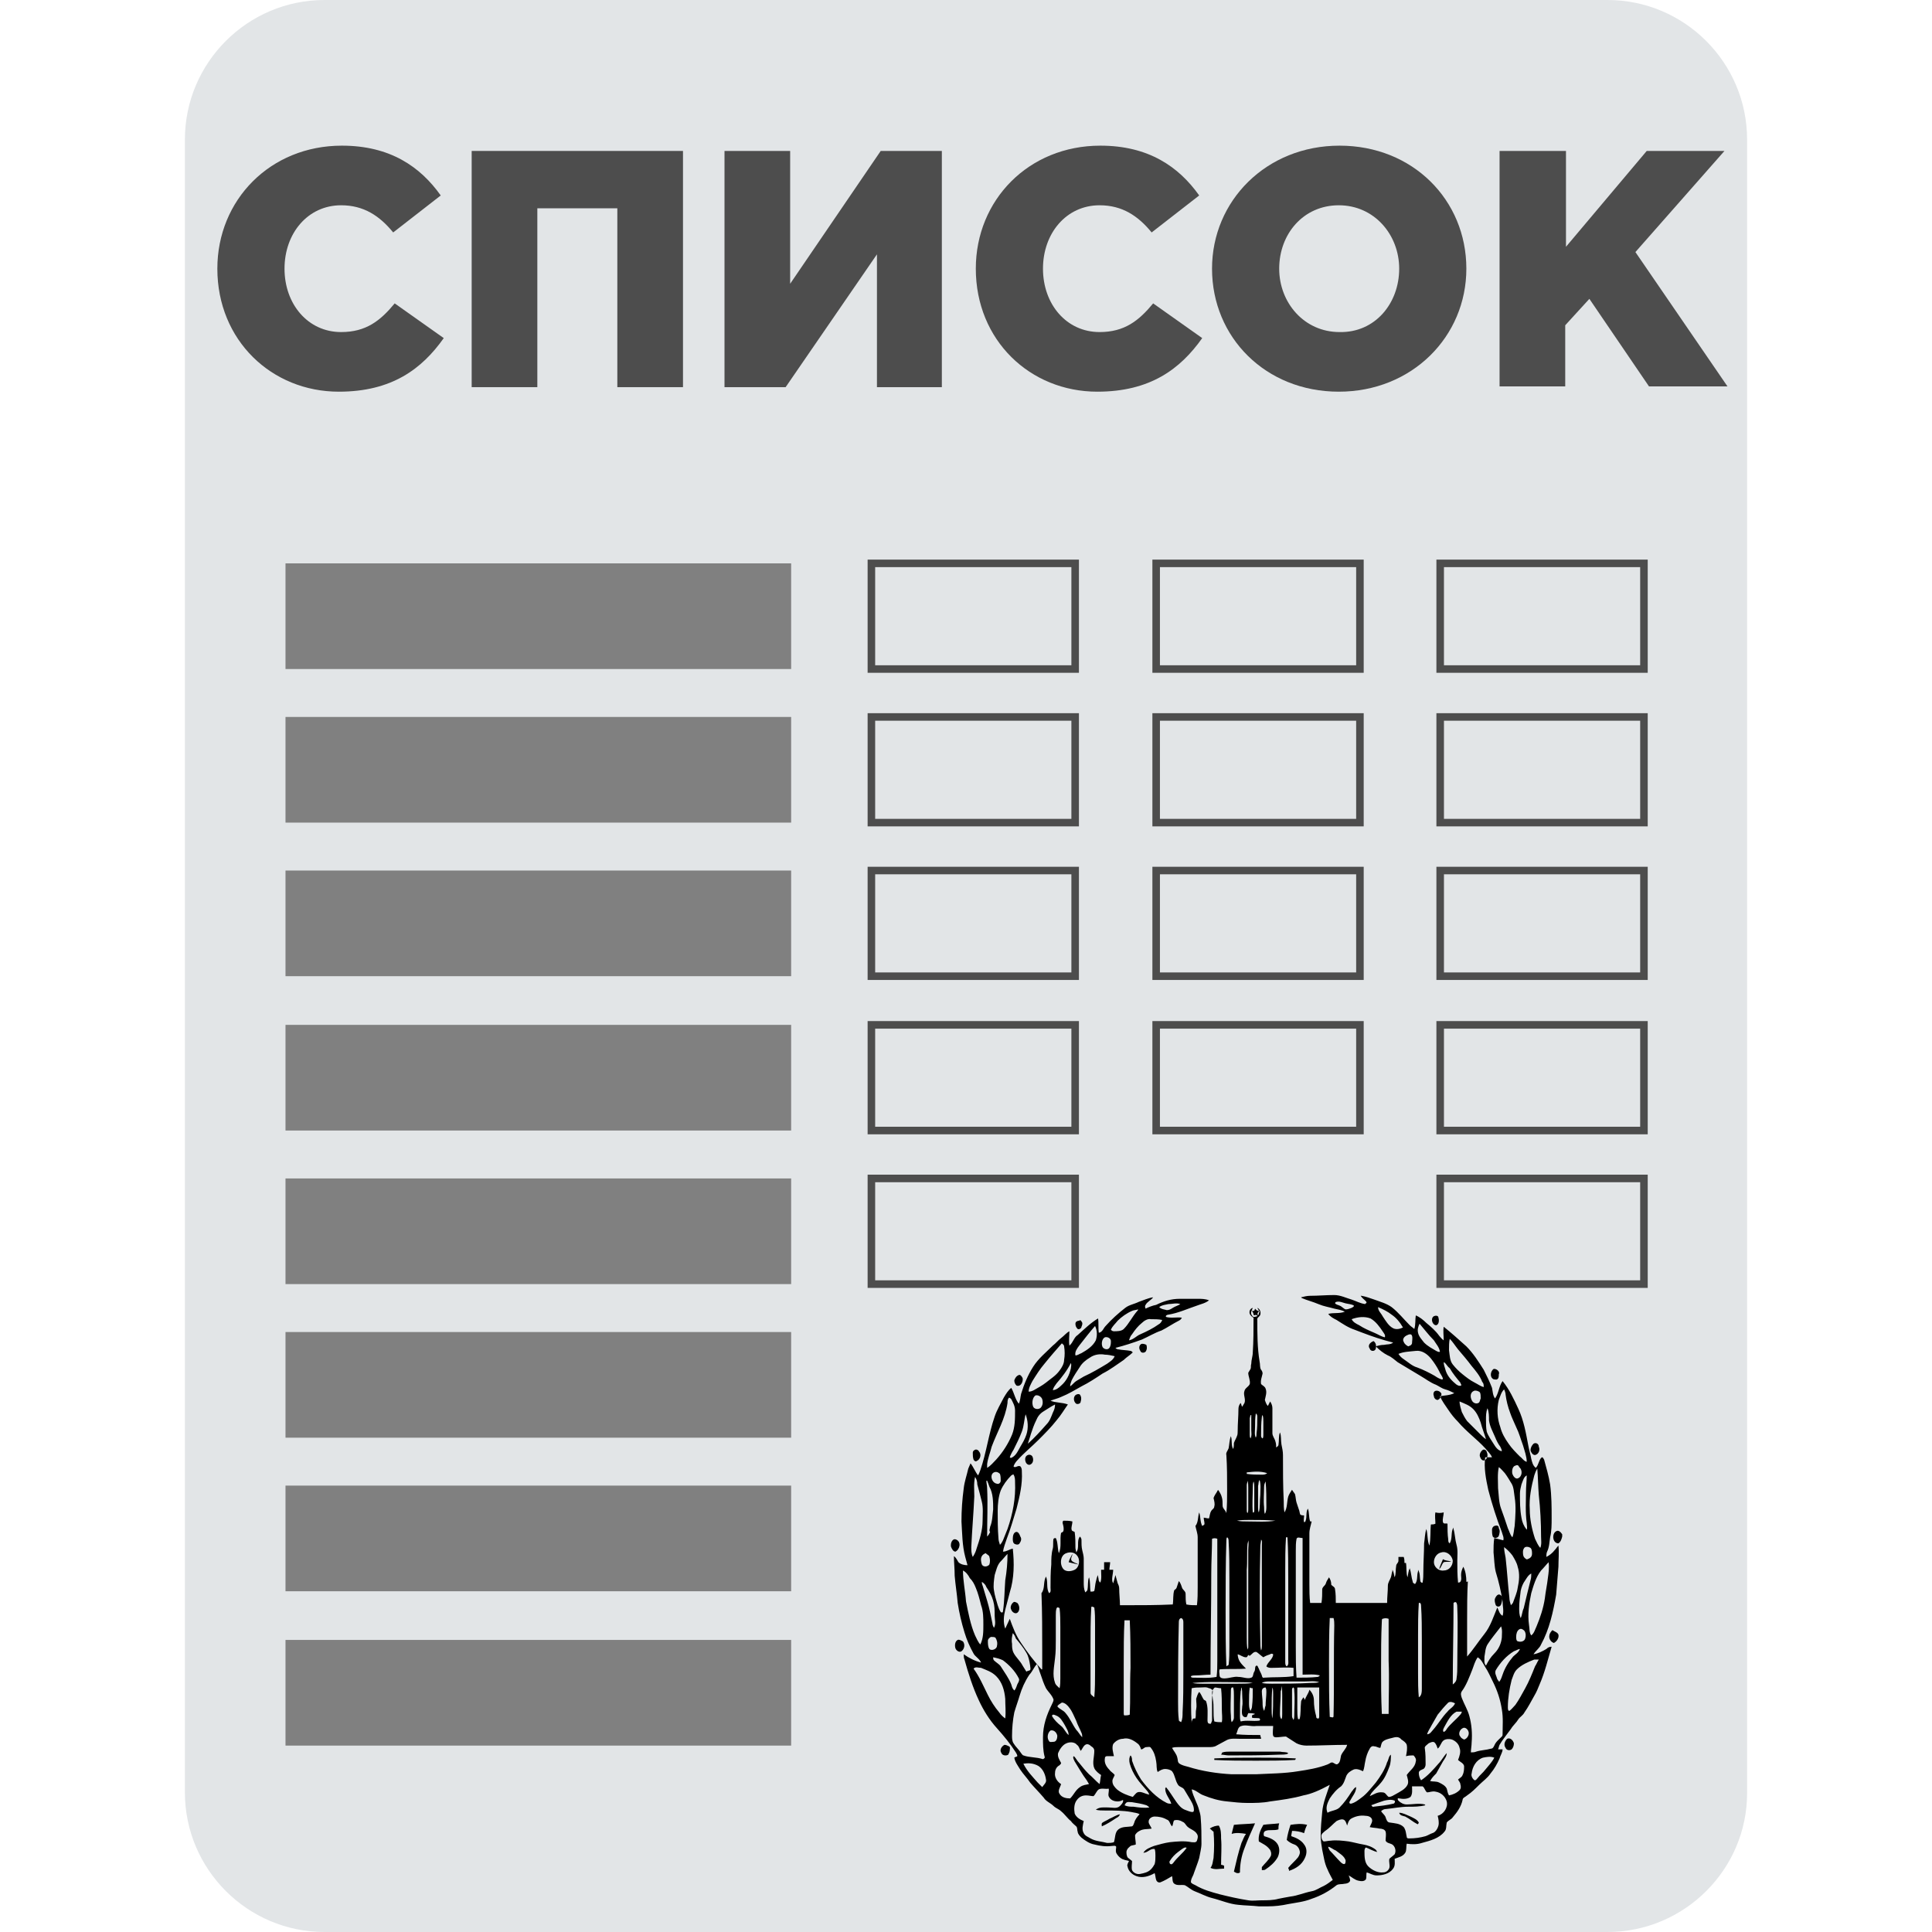<?xml version="1.0" encoding="utf-8"?>
<!-- Generator: Adobe Illustrator 24.1.3, SVG Export Plug-In . SVG Version: 6.00 Build 0)  -->
<svg version="1.1" id="Layer_1" xmlns="http://www.w3.org/2000/svg" xmlns:xlink="http://www.w3.org/1999/xlink" x="0px" y="0px"
	 viewBox="0 0 256 256" style="enable-background:new 0 0 256 256;" xml:space="preserve">
<style type="text/css">
	.st0{fill:#E2E5E7;}
	.st1{fill:#791816;}
	.st2{fill:#CAD1D8;}
	.st3{fill:#F15642;}
	.st4{fill:#B0B7BD;}
	.st5{fill:#C1272D;}
	.st6{fill:#2D5698;}
	.st7{fill:#1B1464;}
	.st8{fill:#1E7046;}
	.st9{fill:#003E24;}
	.st10{fill:#D04527;}
	.st11{fill:#9C1F18;}
	.st12{fill:#F15A24;}
	.st13{fill:#F12018;}
	.st14{fill:#FFFFFF;stroke:#1B1464;stroke-width:6;stroke-miterlimit:10;}
	.st15{fill:#0071BC;}
	.st16{fill-rule:evenodd;clip-rule:evenodd;fill:#333333;}
	.st17{fill:#F2F2F2;}
	.st18{fill:#FFFFFF;}
	.st19{opacity:0.8;fill:#0071BC;}
	.st20{opacity:0.5;fill:#0071BC;}
	.st21{opacity:0.8;fill:#ED1C24;}
	.st22{fill:#FFFFFF;stroke:#C1272D;stroke-width:6;stroke-miterlimit:10;}
	.st23{opacity:0.7;fill:#F7931E;}
	.st24{fill:#D4145A;}
	.st25{opacity:0.5;fill:#8C6239;}
	.st26{opacity:0.8;fill:#FF1D25;}
	.st27{clip-path:url(#SVGID_2_);}
	.st28{fill:#E5E5E4;}
	.st29{clip-path:url(#SVGID_4_);}
	.st30{clip-path:url(#SVGID_6_);}
	.st31{clip-path:url(#SVGID_8_);}
	.st32{clip-path:url(#SVGID_10_);}
	.st33{clip-path:url(#SVGID_12_);}
	
		.st34{fill-rule:evenodd;clip-rule:evenodd;fill:#F2F2F2;stroke:#999999;stroke-width:3;stroke-linecap:round;stroke-linejoin:round;stroke-miterlimit:10;}
	.st35{fill-rule:evenodd;clip-rule:evenodd;fill:#FA9405;}
	.st36{fill-rule:evenodd;clip-rule:evenodd;}
	.st37{fill-rule:evenodd;clip-rule:evenodd;fill:#666666;}
	.st38{fill-rule:evenodd;clip-rule:evenodd;fill:url(#SVGID_13_);}
	.st39{fill-rule:evenodd;clip-rule:evenodd;fill:url(#SVGID_14_);}
	.st40{fill-rule:evenodd;clip-rule:evenodd;fill:url(#SVGID_15_);}
	.st41{fill-rule:evenodd;clip-rule:evenodd;fill:#CDC7C1;}
	.st42{fill-rule:evenodd;clip-rule:evenodd;fill:none;stroke:#4A4E53;stroke-miterlimit:10;}
	
		.st43{fill-rule:evenodd;clip-rule:evenodd;fill:none;stroke:#231F20;stroke-width:0.165;stroke-linecap:round;stroke-linejoin:round;stroke-miterlimit:22.926;}
	.st44{fill-rule:evenodd;clip-rule:evenodd;fill:#4A4E53;}
	.st45{fill-rule:evenodd;clip-rule:evenodd;fill:#5F646C;}
	.st46{fill-rule:evenodd;clip-rule:evenodd;fill:#58595B;}
	.st47{fill-rule:evenodd;clip-rule:evenodd;fill:#FFFFFF;}
	.st48{fill-rule:evenodd;clip-rule:evenodd;fill:url(#SVGID_16_);}
	.st49{clip-path:url(#SVGID_18_);fill:#6B1610;}
	.st50{clip-path:url(#SVGID_18_);fill:#6C1610;}
	.st51{clip-path:url(#SVGID_18_);fill:#6C1611;}
	.st52{clip-path:url(#SVGID_18_);fill:#6D1611;}
	.st53{clip-path:url(#SVGID_18_);fill:#6E1612;}
	.st54{clip-path:url(#SVGID_18_);fill:#6F1712;}
	.st55{clip-path:url(#SVGID_18_);fill:#6F1713;}
	.st56{clip-path:url(#SVGID_18_);fill:#701713;}
	.st57{clip-path:url(#SVGID_18_);fill:#711713;}
	.st58{clip-path:url(#SVGID_18_);fill:#721714;}
	.st59{clip-path:url(#SVGID_18_);fill:#721715;}
	.st60{clip-path:url(#SVGID_18_);fill:#731815;}
	.st61{clip-path:url(#SVGID_18_);fill:#741816;}
	.st62{clip-path:url(#SVGID_18_);fill:#751816;}
	.st63{clip-path:url(#SVGID_18_);fill:#751917;}
	.st64{clip-path:url(#SVGID_18_);fill:#761917;}
	.st65{clip-path:url(#SVGID_18_);fill:#771817;}
	.st66{clip-path:url(#SVGID_18_);fill:#771818;}
	.st67{clip-path:url(#SVGID_18_);fill:#781918;}
	.st68{clip-path:url(#SVGID_18_);fill:#791919;}
	.st69{clip-path:url(#SVGID_18_);fill:#7A1919;}
	.st70{clip-path:url(#SVGID_18_);fill:#7A191A;}
	.st71{clip-path:url(#SVGID_18_);fill:#7B1A1A;}
	.st72{clip-path:url(#SVGID_18_);fill:#7C1A1B;}
	.st73{clip-path:url(#SVGID_18_);fill:#7C191B;}
	.st74{clip-path:url(#SVGID_18_);fill:#7E191B;}
	.st75{clip-path:url(#SVGID_18_);fill:#7E1A1C;}
	.st76{clip-path:url(#SVGID_18_);fill:#7F1A1C;}
	.st77{clip-path:url(#SVGID_18_);fill:#7F1A1D;}
	.st78{clip-path:url(#SVGID_18_);fill:#801A1D;}
	.st79{clip-path:url(#SVGID_18_);fill:#801B1D;}
	.st80{clip-path:url(#SVGID_18_);fill:#811A1E;}
	.st81{clip-path:url(#SVGID_18_);fill:#821A1E;}
	.st82{clip-path:url(#SVGID_18_);fill:#821A1F;}
	.st83{clip-path:url(#SVGID_18_);fill:#831B1F;}
	.st84{clip-path:url(#SVGID_18_);fill:#841B20;}
	.st85{clip-path:url(#SVGID_18_);fill:#851B20;}
	.st86{clip-path:url(#SVGID_18_);fill:#851B21;}
	.st87{clip-path:url(#SVGID_18_);fill:#861C21;}
	.st88{clip-path:url(#SVGID_18_);fill:#871B21;}
	.st89{clip-path:url(#SVGID_18_);fill:#881B22;}
	.st90{clip-path:url(#SVGID_18_);fill:#891B22;}
	.st91{clip-path:url(#SVGID_18_);fill:#8A1C23;}
	.st92{clip-path:url(#SVGID_18_);fill:#8B1C23;}
	.st93{clip-path:url(#SVGID_18_);fill:#8B1C24;}
	.st94{clip-path:url(#SVGID_18_);fill:#8C1C24;}
	.st95{clip-path:url(#SVGID_18_);fill:#8D1B25;}
	.st96{clip-path:url(#SVGID_18_);fill:#8E1C25;}
	.st97{clip-path:url(#SVGID_18_);fill:#8F1C25;}
	.st98{clip-path:url(#SVGID_18_);fill:#8F1C26;}
	.st99{clip-path:url(#SVGID_18_);fill:#901C26;}
	.st100{clip-path:url(#SVGID_18_);fill:#911D26;}
	.st101{clip-path:url(#SVGID_18_);fill:#921D27;}
	.st102{clip-path:url(#SVGID_18_);fill:#931D28;}
	.st103{clip-path:url(#SVGID_18_);fill:#941C28;}
	.st104{clip-path:url(#SVGID_18_);fill:#951C28;}
	.st105{clip-path:url(#SVGID_18_);fill:#951D29;}
	.st106{clip-path:url(#SVGID_18_);fill:#961D29;}
	.st107{clip-path:url(#SVGID_18_);fill:#971D2A;}
	.st108{clip-path:url(#SVGID_18_);fill:#981D2A;}
	.st109{clip-path:url(#SVGID_18_);fill:#981D2B;}
	.st110{clip-path:url(#SVGID_18_);fill:#991C2B;}
	.st111{clip-path:url(#SVGID_18_);fill:#9A1C2B;}
	.st112{clip-path:url(#SVGID_18_);fill:#9B1D2C;}
	.st113{clip-path:url(#SVGID_18_);fill:#9C1D2C;}
	.st114{clip-path:url(#SVGID_18_);fill:#9D1D2D;}
	.st115{clip-path:url(#SVGID_18_);fill:#9E1D2D;}
	.st116{clip-path:url(#SVGID_18_);fill:#9E1E2E;}
	.st117{clip-path:url(#SVGID_18_);fill:#9F1C2E;}
	.st118{clip-path:url(#SVGID_18_);fill:#A01D2F;}
	.st119{clip-path:url(#SVGID_18_);fill:#A11D2F;}
	.st120{clip-path:url(#SVGID_18_);fill:#A21D2F;}
	.st121{clip-path:url(#SVGID_18_);fill:#A21D30;}
	.st122{clip-path:url(#SVGID_18_);fill:#A31D30;}
	.st123{clip-path:url(#SVGID_18_);fill:#A41D31;}
	.st124{fill:#787878;}
	.st125{fill:#5F646C;}
	.st126{clip-path:url(#SVGID_20_);}
	.st127{clip-path:url(#SVGID_24_);}
	.st128{clip-path:url(#SVGID_28_);}
	.st129{fill:#494848;stroke:#FFFFFF;stroke-width:2;stroke-miterlimit:10;}
	.st130{fill:#9D9D9D;}
	.st131{fill:#3F3B3D;}
	.st132{fill:none;stroke:#791816;stroke-width:3;stroke-miterlimit:10;}
	.st133{fill-rule:evenodd;clip-rule:evenodd;fill:#F68A20;}
	.st134{fill-rule:evenodd;clip-rule:evenodd;fill:#FEE02A;}
	.st135{fill:#013668;}
	.st136{fill-rule:evenodd;clip-rule:evenodd;fill:#013668;}
	.st137{fill-rule:evenodd;clip-rule:evenodd;fill:#FAC23C;}
	.st138{fill-rule:evenodd;clip-rule:evenodd;fill:#80CBC4;}
	.st139{fill-rule:evenodd;clip-rule:evenodd;fill:#0071BC;}
	.st140{opacity:0.6;fill-rule:evenodd;clip-rule:evenodd;fill:#0071BC;}
	.st141{fill:url(#SVGID_31_);}
	.st142{opacity:0.5;fill:#E5C93E;}
	.st143{opacity:0.4;fill:#C9C9C9;}
	.st144{fill:#EDEDED;}
	.st145{opacity:0.3;}
	.st146{fill:#848484;}
	.st147{opacity:0.6;fill:#EDEDED;}
	.st148{opacity:0.2;fill:#C9C9C9;}
	.st149{fill:#F9C82B;}
	.st150{fill:url(#SVGID_32_);}
	.st151{fill:url(#SVGID_33_);}
	.st152{fill:url(#SVGID_34_);}
	.st153{opacity:0.3;fill:#FFE550;}
	.st154{fill:url(#SVGID_35_);}
	.st155{fill:#E5C93E;}
	.st156{fill:#D3DBDD;}
	.st157{fill:#608C74;}
	.st158{fill:#8F9B75;}
	.st159{fill:#E8EEF0;}
	.st160{fill:#759375;}
	.st161{fill:#A6DCC8;}
	.st162{opacity:0.47;}
	.st163{fill:#209BBB;}
	.st164{fill:#666666;}
	.st165{fill:#F2FAFC;}
	.st166{fill:#F0B713;}
	.st167{opacity:0.4;fill:#999999;}
	.st168{opacity:0.58;fill:#7D7D7D;}
	.st169{fill:url(#SVGID_36_);}
	.st170{opacity:0.48;}
	.st171{fill:#FFFFAB;}
	.st172{fill:#C07139;}
	.st173{opacity:0.58;fill:#999999;}
	.st174{fill:#FECA62;}
	.st175{opacity:0.46;fill:#FFFFFF;}
	.st176{fill:url(#SVGID_37_);}
	.st177{fill:url(#SVGID_38_);}
	.st178{fill:url(#SVGID_39_);}
	.st179{fill:url(#SVGID_40_);}
	.st180{fill:url(#SVGID_41_);}
	.st181{fill:url(#SVGID_42_);}
	.st182{fill:url(#SVGID_43_);}
	.st183{fill:url(#SVGID_44_);}
	.st184{fill:url(#SVGID_45_);}
	.st185{fill:url(#SVGID_46_);}
	.st186{fill:url(#SVGID_47_);}
	.st187{fill:url(#SVGID_48_);}
	.st188{fill:url(#SVGID_49_);}
	.st189{fill:url(#SVGID_50_);}
	.st190{fill:url(#SVGID_51_);}
	.st191{fill:url(#SVGID_52_);}
	.st192{fill:url(#SVGID_53_);}
	.st193{fill:url(#SVGID_54_);}
	.st194{fill:#808080;}
	.st195{fill:#ECEFF1;}
	.st196{fill:#CFD8DC;}
	.st197{fill:#F44336;}
	.st198{fill:url(#SVGID_55_);}
	.st199{fill:url(#SVGID_56_);}
	.st200{fill:url(#SVGID_57_);}
	.st201{fill:#4CAF50;}
	.st202{fill:#FAFAFA;}
	.st203{fill:#1976D2;}
	.st204{fill:#4680C2;}
	.st205{fill:url(#SVGID_58_);}
	.st206{fill:url(#SVGID_59_);}
	.st207{fill:url(#SVGID_60_);}
	.st208{fill:url(#SVGID_61_);}
	.st209{fill:url(#SVGID_62_);}
	.st210{fill:url(#SVGID_63_);}
	.st211{fill:url(#SVGID_64_);}
	.st212{fill:url(#SVGID_65_);}
	.st213{fill:url(#SVGID_66_);}
	.st214{fill:url(#SVGID_67_);}
	.st215{fill:url(#SVGID_68_);}
	.st216{clip-path:url(#SVGID_70_);}
	.st217{fill:#FBB03B;}
	.st218{clip-path:url(#SVGID_72_);}
	.st219{clip-path:url(#SVGID_72_);fill:#144F76;}
	.st220{opacity:5.000000e-02;fill:url(#SVGID_73_);}
	.st221{opacity:5.000000e-02;fill:url(#SVGID_74_);}
	.st222{opacity:5.000000e-02;fill:url(#SVGID_75_);}
	.st223{opacity:5.000000e-02;clip-path:url(#SVGID_72_);fill:url(#SVGID_76_);}
	.st224{opacity:5.000000e-02;clip-path:url(#SVGID_72_);fill:url(#SVGID_77_);}
	.st225{opacity:5.000000e-02;clip-path:url(#SVGID_72_);fill:url(#SVGID_78_);}
	.st226{opacity:5.000000e-02;fill:url(#SVGID_79_);}
	.st227{opacity:5.000000e-02;fill:url(#SVGID_80_);}
	.st228{opacity:5.000000e-02;fill:url(#SVGID_81_);}
	.st229{clip-path:url(#SVGID_72_);fill:#FF0000;}
	.st230{clip-path:url(#SVGID_72_);fill:#FF9900;}
	.st231{clip-path:url(#SVGID_72_);fill:#4239FF;}
	.st232{fill:url(#SVGID_82_);}
	.st233{fill:url(#SVGID_83_);}
	.st234{fill:url(#SVGID_84_);}
	.st235{fill:url(#SVGID_85_);}
	.st236{fill:url(#SVGID_86_);}
	.st237{fill:url(#SVGID_87_);}
	.st238{fill:url(#SVGID_88_);}
	.st239{fill:url(#SVGID_89_);}
	.st240{fill:url(#SVGID_90_);}
	.st241{fill:url(#SVGID_91_);}
	.st242{fill:url(#SVGID_92_);}
	.st243{fill:url(#SVGID_93_);}
	.st244{fill:url(#SVGID_94_);}
	.st245{fill:url(#SVGID_95_);}
	.st246{fill:url(#SVGID_96_);}
	.st247{fill:url(#SVGID_97_);}
	.st248{fill:url(#SVGID_98_);}
	.st249{fill:url(#SVGID_99_);}
	.st250{fill:url(#SVGID_100_);}
	.st251{fill:url(#SVGID_101_);}
	.st252{fill:url(#SVGID_102_);}
	.st253{fill:url(#SVGID_103_);}
	.st254{fill:url(#SVGID_104_);}
	.st255{fill:url(#SVGID_105_);}
	.st256{fill:url(#SVGID_106_);}
	.st257{fill:url(#SVGID_107_);}
	.st258{fill:url(#SVGID_108_);}
	.st259{fill:url(#SVGID_109_);}
	.st260{fill:url(#SVGID_110_);}
	.st261{fill:url(#SVGID_111_);}
	.st262{fill:url(#SVGID_112_);}
	.st263{fill:url(#SVGID_113_);}
	.st264{fill:url(#SVGID_114_);}
	.st265{fill:url(#SVGID_115_);}
	.st266{fill:url(#SVGID_116_);}
	.st267{fill:url(#SVGID_117_);}
	.st268{fill:url(#SVGID_118_);}
	.st269{fill:url(#SVGID_119_);}
	.st270{fill:url(#SVGID_120_);}
	.st271{fill:url(#SVGID_121_);}
	.st272{fill:url(#SVGID_122_);}
	.st273{fill:url(#SVGID_123_);}
	.st274{fill:url(#SVGID_124_);}
	.st275{fill:url(#SVGID_125_);}
	.st276{fill:url(#SVGID_126_);}
	.st277{fill:url(#SVGID_127_);}
	.st278{fill:url(#SVGID_128_);}
	.st279{fill:url(#SVGID_129_);}
	.st280{fill:url(#SVGID_130_);}
	.st281{fill:url(#SVGID_131_);}
	.st282{fill:url(#SVGID_132_);}
	.st283{fill:url(#SVGID_133_);}
	.st284{fill:#F9CA35;}
	.st285{fill:#FF9900;}
	.st286{fill:#FF0000;}
	.st287{fill:none;}
	.st288{clip-path:url(#SVGID_72_);fill-rule:evenodd;clip-rule:evenodd;fill:#CF0000;}
	.st289{opacity:0.2;}
	.st290{clip-path:url(#SVGID_135_);}
	.st291{clip-path:url(#SVGID_135_);fill:#144F76;}
	.st292{opacity:5.000000e-02;fill:url(#SVGID_136_);}
	.st293{opacity:5.000000e-02;fill:url(#SVGID_137_);}
	.st294{opacity:5.000000e-02;fill:url(#SVGID_138_);}
	.st295{opacity:5.000000e-02;clip-path:url(#SVGID_135_);fill:url(#SVGID_139_);}
	.st296{opacity:5.000000e-02;clip-path:url(#SVGID_135_);fill:url(#SVGID_140_);}
	.st297{opacity:5.000000e-02;clip-path:url(#SVGID_135_);fill:url(#SVGID_141_);}
	.st298{opacity:5.000000e-02;fill:url(#SVGID_142_);}
	.st299{opacity:5.000000e-02;fill:url(#SVGID_143_);}
	.st300{opacity:5.000000e-02;fill:url(#SVGID_144_);}
	.st301{clip-path:url(#SVGID_135_);fill:#FF0000;}
	.st302{clip-path:url(#SVGID_135_);fill:#FF9900;}
	.st303{clip-path:url(#SVGID_135_);fill:#4239FF;}
	.st304{fill:url(#SVGID_145_);}
	.st305{fill:url(#SVGID_146_);}
	.st306{fill:url(#SVGID_147_);}
	.st307{fill:url(#SVGID_148_);}
	.st308{fill:url(#SVGID_149_);}
	.st309{fill:url(#SVGID_150_);}
	.st310{fill:url(#SVGID_151_);}
	.st311{fill:url(#SVGID_152_);}
	.st312{fill:url(#SVGID_153_);}
	.st313{fill:url(#SVGID_154_);}
	.st314{fill:url(#SVGID_155_);}
	.st315{fill:url(#SVGID_156_);}
	.st316{fill:url(#SVGID_157_);}
	.st317{fill:url(#SVGID_158_);}
	.st318{fill:url(#SVGID_159_);}
	.st319{fill:url(#SVGID_160_);}
	.st320{fill:url(#SVGID_161_);}
	.st321{fill:url(#SVGID_162_);}
	.st322{fill:url(#SVGID_163_);}
	.st323{fill:url(#SVGID_164_);}
	.st324{fill:url(#SVGID_165_);}
	.st325{fill:url(#SVGID_166_);}
	.st326{fill:url(#SVGID_167_);}
	.st327{fill:url(#SVGID_168_);}
	.st328{fill:url(#SVGID_169_);}
	.st329{fill:url(#SVGID_170_);}
	.st330{fill:url(#SVGID_171_);}
	.st331{fill:url(#SVGID_172_);}
	.st332{fill:url(#SVGID_173_);}
	.st333{fill:url(#SVGID_174_);}
	.st334{fill:url(#SVGID_175_);}
	.st335{fill:url(#SVGID_176_);}
	.st336{fill:url(#SVGID_177_);}
	.st337{fill:url(#SVGID_178_);}
	.st338{fill:url(#SVGID_179_);}
	.st339{fill:url(#SVGID_180_);}
	.st340{fill:url(#SVGID_181_);}
	.st341{fill:url(#SVGID_182_);}
	.st342{fill:url(#SVGID_183_);}
	.st343{fill:url(#SVGID_184_);}
	.st344{fill:url(#SVGID_185_);}
	.st345{fill:url(#SVGID_186_);}
	.st346{fill:url(#SVGID_187_);}
	.st347{fill:url(#SVGID_188_);}
	.st348{fill:url(#SVGID_189_);}
	.st349{fill:url(#SVGID_190_);}
	.st350{fill:url(#SVGID_191_);}
	.st351{fill:url(#SVGID_192_);}
	.st352{fill:url(#SVGID_193_);}
	.st353{fill:url(#SVGID_194_);}
	.st354{fill:url(#SVGID_195_);}
	.st355{fill:url(#SVGID_196_);}
	.st356{clip-path:url(#SVGID_135_);fill-rule:evenodd;clip-rule:evenodd;fill:#CF0000;}
	.st357{fill:#0B2328;}
	.st358{fill:#154B59;}
	.st359{fill:#ED6362;}
	.st360{fill:#DF9F18;}
	.st361{fill:#00A04C;}
	.st362{fill:#FFFFFF;stroke:#231F20;stroke-miterlimit:10;}
	.st363{fill:#9DA9B5;}
	.st364{fill-rule:evenodd;clip-rule:evenodd;fill:url(#SVGID_197_);}
	.st365{fill-rule:evenodd;clip-rule:evenodd;fill:url(#SVGID_198_);}
	.st366{fill-rule:evenodd;clip-rule:evenodd;fill:url(#SVGID_199_);}
	.st367{fill-rule:evenodd;clip-rule:evenodd;fill:url(#SVGID_200_);}
	.st368{clip-path:url(#SVGID_202_);fill:#6B1610;}
	.st369{clip-path:url(#SVGID_202_);fill:#6C1610;}
	.st370{clip-path:url(#SVGID_202_);fill:#6C1611;}
	.st371{clip-path:url(#SVGID_202_);fill:#6D1611;}
	.st372{clip-path:url(#SVGID_202_);fill:#6E1612;}
	.st373{clip-path:url(#SVGID_202_);fill:#6F1712;}
	.st374{clip-path:url(#SVGID_202_);fill:#6F1713;}
	.st375{clip-path:url(#SVGID_202_);fill:#701713;}
	.st376{clip-path:url(#SVGID_202_);fill:#711713;}
	.st377{clip-path:url(#SVGID_202_);fill:#721714;}
	.st378{clip-path:url(#SVGID_202_);fill:#721715;}
	.st379{clip-path:url(#SVGID_202_);fill:#731815;}
	.st380{clip-path:url(#SVGID_202_);fill:#741816;}
	.st381{clip-path:url(#SVGID_202_);fill:#751816;}
	.st382{clip-path:url(#SVGID_202_);fill:#751917;}
	.st383{clip-path:url(#SVGID_202_);fill:#761917;}
	.st384{clip-path:url(#SVGID_202_);fill:#771817;}
	.st385{clip-path:url(#SVGID_202_);fill:#771818;}
	.st386{clip-path:url(#SVGID_202_);fill:#781918;}
	.st387{clip-path:url(#SVGID_202_);fill:#791919;}
	.st388{clip-path:url(#SVGID_202_);fill:#7A1919;}
	.st389{clip-path:url(#SVGID_202_);fill:#7A191A;}
	.st390{clip-path:url(#SVGID_202_);fill:#7B1A1A;}
	.st391{clip-path:url(#SVGID_202_);fill:#7C1A1B;}
	.st392{clip-path:url(#SVGID_202_);fill:#7C191B;}
	.st393{clip-path:url(#SVGID_202_);fill:#7E191B;}
	.st394{clip-path:url(#SVGID_202_);fill:#7E1A1C;}
	.st395{clip-path:url(#SVGID_202_);fill:#7F1A1C;}
	.st396{clip-path:url(#SVGID_202_);fill:#7F1A1D;}
	.st397{clip-path:url(#SVGID_202_);fill:#801A1D;}
	.st398{clip-path:url(#SVGID_202_);fill:#801B1D;}
	.st399{clip-path:url(#SVGID_202_);fill:#811A1E;}
	.st400{clip-path:url(#SVGID_202_);fill:#821A1E;}
	.st401{clip-path:url(#SVGID_202_);fill:#821A1F;}
	.st402{clip-path:url(#SVGID_202_);fill:#831B1F;}
	.st403{clip-path:url(#SVGID_202_);fill:#841B20;}
	.st404{clip-path:url(#SVGID_202_);fill:#851B20;}
	.st405{clip-path:url(#SVGID_202_);fill:#851B21;}
	.st406{clip-path:url(#SVGID_202_);fill:#861C21;}
	.st407{clip-path:url(#SVGID_202_);fill:#871B21;}
	.st408{clip-path:url(#SVGID_202_);fill:#881B22;}
	.st409{clip-path:url(#SVGID_202_);fill:#891B22;}
	.st410{clip-path:url(#SVGID_202_);fill:#8A1C23;}
	.st411{clip-path:url(#SVGID_202_);fill:#8B1C23;}
	.st412{clip-path:url(#SVGID_202_);fill:#8B1C24;}
	.st413{clip-path:url(#SVGID_202_);fill:#8C1C24;}
	.st414{clip-path:url(#SVGID_202_);fill:#8D1B25;}
	.st415{clip-path:url(#SVGID_202_);fill:#8E1C25;}
	.st416{clip-path:url(#SVGID_202_);fill:#8F1C25;}
	.st417{clip-path:url(#SVGID_202_);fill:#8F1C26;}
	.st418{clip-path:url(#SVGID_202_);fill:#901C26;}
	.st419{clip-path:url(#SVGID_202_);fill:#911D26;}
	.st420{clip-path:url(#SVGID_202_);fill:#921D27;}
	.st421{clip-path:url(#SVGID_202_);fill:#931D28;}
	.st422{clip-path:url(#SVGID_202_);fill:#941C28;}
	.st423{clip-path:url(#SVGID_202_);fill:#951C28;}
	.st424{clip-path:url(#SVGID_202_);fill:#951D29;}
	.st425{clip-path:url(#SVGID_202_);fill:#961D29;}
	.st426{clip-path:url(#SVGID_202_);fill:#971D2A;}
	.st427{clip-path:url(#SVGID_202_);fill:#981D2A;}
	.st428{clip-path:url(#SVGID_202_);fill:#981D2B;}
	.st429{clip-path:url(#SVGID_202_);fill:#991C2B;}
	.st430{clip-path:url(#SVGID_202_);fill:#9A1C2B;}
	.st431{clip-path:url(#SVGID_202_);fill:#9B1D2C;}
	.st432{clip-path:url(#SVGID_202_);fill:#9C1D2C;}
	.st433{clip-path:url(#SVGID_202_);fill:#9D1D2D;}
	.st434{clip-path:url(#SVGID_202_);fill:#9E1D2D;}
	.st435{clip-path:url(#SVGID_202_);fill:#9E1E2E;}
	.st436{clip-path:url(#SVGID_202_);fill:#9F1C2E;}
	.st437{clip-path:url(#SVGID_202_);fill:#A01D2F;}
	.st438{clip-path:url(#SVGID_202_);fill:#A11D2F;}
	.st439{clip-path:url(#SVGID_202_);fill:#A21D2F;}
	.st440{clip-path:url(#SVGID_202_);fill:#A21D30;}
	.st441{clip-path:url(#SVGID_202_);fill:#A31D30;}
	.st442{clip-path:url(#SVGID_202_);fill:#A41D31;}
	.st443{fill:none;stroke:#4D4D4D;stroke-miterlimit:10;}
	.st444{fill:#0071BC;stroke:#4D4D4D;stroke-miterlimit:10;}
	.st445{fill:#0071BC;stroke:#FFFFFF;stroke-width:4;stroke-miterlimit:10;}
	.st446{fill:#0071BC;stroke:#FFFFFF;stroke-width:8;stroke-miterlimit:10;}
	.st447{fill:#0071BC;stroke:#FFFFFF;stroke-width:7;stroke-miterlimit:10;}
	.st448{fill:#D4145A;stroke:#4D4D4D;stroke-miterlimit:10;}
	.st449{fill:#D4145A;stroke:#FFFFFF;stroke-width:4;stroke-miterlimit:10;}
	.st450{fill:#D4145A;stroke:#FFFFFF;stroke-width:8;stroke-miterlimit:10;}
	.st451{fill:#D4145A;stroke:#FFFFFF;stroke-width:7;stroke-miterlimit:10;}
	.st452{fill:#388A73;}
	.st453{fill:none;stroke:#388A73;stroke-width:3;stroke-miterlimit:10;}
	.st454{fill:#3E65DD;}
	.st455{fill:#212525;}
	.st456{fill:#1C1E1F;}
	.st457{fill:#696E70;}
	.st458{fill:#193068;}
	.st459{fill:url(#SVGID_203_);}
	.st460{fill:url(#SVGID_204_);}
	.st461{fill:#AAAAAA;}
	.st462{fill:url(#SVGID_205_);}
	.st463{fill:url(#SVGID_206_);}
	.st464{fill:url(#SVGID_207_);}
	.st465{fill:url(#SVGID_208_);}
	.st466{fill:url(#SVGID_209_);}
	.st467{fill:url(#SVGID_210_);}
	.st468{fill:url(#SVGID_211_);}
	.st469{fill:url(#SVGID_212_);}
	.st470{fill:#E8A452;}
	.st471{fill-rule:evenodd;clip-rule:evenodd;fill:#F5DCCB;}
	.st472{fill-rule:evenodd;clip-rule:evenodd;fill:#193068;}
	.st473{fill-rule:evenodd;clip-rule:evenodd;fill:#FFBBA6;}
	.st474{fill-rule:evenodd;clip-rule:evenodd;fill:#3E65DD;}
	.st475{fill-rule:evenodd;clip-rule:evenodd;fill:#3838C6;}
	.st476{opacity:5.000000e-02;}
	.st477{opacity:0.1;fill-rule:evenodd;clip-rule:evenodd;}
	.st478{fill:#2754C4;}
	.st479{fill:#FFBBA6;}
	.st480{fill:none;stroke:#193068;stroke-width:0.5;stroke-miterlimit:10;}
	.st481{fill:url(#SVGID_213_);}
	.st482{fill-rule:evenodd;clip-rule:evenodd;fill:url(#SVGID_214_);}
	.st483{fill-rule:evenodd;clip-rule:evenodd;fill:url(#SVGID_215_);}
	.st484{fill-rule:evenodd;clip-rule:evenodd;fill:url(#SVGID_216_);}
	.st485{fill-rule:evenodd;clip-rule:evenodd;fill:url(#SVGID_217_);}
	.st486{clip-path:url(#SVGID_219_);fill:#6B1610;}
	.st487{clip-path:url(#SVGID_219_);fill:#6C1610;}
	.st488{clip-path:url(#SVGID_219_);fill:#6C1611;}
	.st489{clip-path:url(#SVGID_219_);fill:#6D1611;}
	.st490{clip-path:url(#SVGID_219_);fill:#6E1612;}
	.st491{clip-path:url(#SVGID_219_);fill:#6F1712;}
	.st492{clip-path:url(#SVGID_219_);fill:#6F1713;}
	.st493{clip-path:url(#SVGID_219_);fill:#701713;}
	.st494{clip-path:url(#SVGID_219_);fill:#711713;}
	.st495{clip-path:url(#SVGID_219_);fill:#721714;}
	.st496{clip-path:url(#SVGID_219_);fill:#721715;}
	.st497{clip-path:url(#SVGID_219_);fill:#731815;}
	.st498{clip-path:url(#SVGID_219_);fill:#741816;}
	.st499{clip-path:url(#SVGID_219_);fill:#751816;}
	.st500{clip-path:url(#SVGID_219_);fill:#751917;}
	.st501{clip-path:url(#SVGID_219_);fill:#761917;}
	.st502{clip-path:url(#SVGID_219_);fill:#771817;}
	.st503{clip-path:url(#SVGID_219_);fill:#771818;}
	.st504{clip-path:url(#SVGID_219_);fill:#781918;}
	.st505{clip-path:url(#SVGID_219_);fill:#791919;}
	.st506{clip-path:url(#SVGID_219_);fill:#7A1919;}
	.st507{clip-path:url(#SVGID_219_);fill:#7A191A;}
	.st508{clip-path:url(#SVGID_219_);fill:#7B1A1A;}
	.st509{clip-path:url(#SVGID_219_);fill:#7C1A1B;}
	.st510{clip-path:url(#SVGID_219_);fill:#7C191B;}
	.st511{clip-path:url(#SVGID_219_);fill:#7E191B;}
	.st512{clip-path:url(#SVGID_219_);fill:#7E1A1C;}
	.st513{clip-path:url(#SVGID_219_);fill:#7F1A1C;}
	.st514{clip-path:url(#SVGID_219_);fill:#7F1A1D;}
	.st515{clip-path:url(#SVGID_219_);fill:#801A1D;}
	.st516{clip-path:url(#SVGID_219_);fill:#801B1D;}
	.st517{clip-path:url(#SVGID_219_);fill:#811A1E;}
	.st518{clip-path:url(#SVGID_219_);fill:#821A1E;}
	.st519{clip-path:url(#SVGID_219_);fill:#821A1F;}
	.st520{clip-path:url(#SVGID_219_);fill:#831B1F;}
	.st521{clip-path:url(#SVGID_219_);fill:#841B20;}
	.st522{clip-path:url(#SVGID_219_);fill:#851B20;}
	.st523{clip-path:url(#SVGID_219_);fill:#851B21;}
	.st524{clip-path:url(#SVGID_219_);fill:#861C21;}
	.st525{clip-path:url(#SVGID_219_);fill:#871B21;}
	.st526{clip-path:url(#SVGID_219_);fill:#881B22;}
	.st527{clip-path:url(#SVGID_219_);fill:#891B22;}
	.st528{clip-path:url(#SVGID_219_);fill:#8A1C23;}
	.st529{clip-path:url(#SVGID_219_);fill:#8B1C23;}
	.st530{clip-path:url(#SVGID_219_);fill:#8B1C24;}
	.st531{clip-path:url(#SVGID_219_);fill:#8C1C24;}
	.st532{clip-path:url(#SVGID_219_);fill:#8D1B25;}
	.st533{clip-path:url(#SVGID_219_);fill:#8E1C25;}
	.st534{clip-path:url(#SVGID_219_);fill:#8F1C25;}
	.st535{clip-path:url(#SVGID_219_);fill:#8F1C26;}
	.st536{clip-path:url(#SVGID_219_);fill:#901C26;}
	.st537{clip-path:url(#SVGID_219_);fill:#911D26;}
	.st538{clip-path:url(#SVGID_219_);fill:#921D27;}
	.st539{clip-path:url(#SVGID_219_);fill:#931D28;}
	.st540{clip-path:url(#SVGID_219_);fill:#941C28;}
	.st541{clip-path:url(#SVGID_219_);fill:#951C28;}
	.st542{clip-path:url(#SVGID_219_);fill:#951D29;}
	.st543{clip-path:url(#SVGID_219_);fill:#961D29;}
	.st544{clip-path:url(#SVGID_219_);fill:#971D2A;}
	.st545{clip-path:url(#SVGID_219_);fill:#981D2A;}
	.st546{clip-path:url(#SVGID_219_);fill:#981D2B;}
	.st547{clip-path:url(#SVGID_219_);fill:#991C2B;}
	.st548{clip-path:url(#SVGID_219_);fill:#9A1C2B;}
	.st549{clip-path:url(#SVGID_219_);fill:#9B1D2C;}
	.st550{clip-path:url(#SVGID_219_);fill:#9C1D2C;}
	.st551{clip-path:url(#SVGID_219_);fill:#9D1D2D;}
	.st552{clip-path:url(#SVGID_219_);fill:#9E1D2D;}
	.st553{clip-path:url(#SVGID_219_);fill:#9E1E2E;}
	.st554{clip-path:url(#SVGID_219_);fill:#9F1C2E;}
	.st555{clip-path:url(#SVGID_219_);fill:#A01D2F;}
	.st556{clip-path:url(#SVGID_219_);fill:#A11D2F;}
	.st557{clip-path:url(#SVGID_219_);fill:#A21D2F;}
	.st558{clip-path:url(#SVGID_219_);fill:#A21D30;}
	.st559{clip-path:url(#SVGID_219_);fill:#A31D30;}
	.st560{clip-path:url(#SVGID_219_);fill:#A41D31;}
	.st561{fill:url(#SVGID_220_);}
	.st562{fill-rule:evenodd;clip-rule:evenodd;fill:url(#SVGID_221_);}
	.st563{fill-rule:evenodd;clip-rule:evenodd;fill:url(#SVGID_222_);}
	.st564{fill-rule:evenodd;clip-rule:evenodd;fill:url(#SVGID_223_);}
	.st565{fill-rule:evenodd;clip-rule:evenodd;fill:url(#SVGID_224_);}
	.st566{clip-path:url(#SVGID_226_);fill:#6B1610;}
	.st567{clip-path:url(#SVGID_226_);fill:#6C1610;}
	.st568{clip-path:url(#SVGID_226_);fill:#6C1611;}
	.st569{clip-path:url(#SVGID_226_);fill:#6D1611;}
	.st570{clip-path:url(#SVGID_226_);fill:#6E1612;}
	.st571{clip-path:url(#SVGID_226_);fill:#6F1712;}
	.st572{clip-path:url(#SVGID_226_);fill:#6F1713;}
	.st573{clip-path:url(#SVGID_226_);fill:#701713;}
	.st574{clip-path:url(#SVGID_226_);fill:#711713;}
	.st575{clip-path:url(#SVGID_226_);fill:#721714;}
	.st576{clip-path:url(#SVGID_226_);fill:#721715;}
	.st577{clip-path:url(#SVGID_226_);fill:#731815;}
	.st578{clip-path:url(#SVGID_226_);fill:#741816;}
	.st579{clip-path:url(#SVGID_226_);fill:#751816;}
	.st580{clip-path:url(#SVGID_226_);fill:#751917;}
	.st581{clip-path:url(#SVGID_226_);fill:#761917;}
	.st582{clip-path:url(#SVGID_226_);fill:#771817;}
	.st583{clip-path:url(#SVGID_226_);fill:#771818;}
	.st584{clip-path:url(#SVGID_226_);fill:#781918;}
	.st585{clip-path:url(#SVGID_226_);fill:#791919;}
	.st586{clip-path:url(#SVGID_226_);fill:#7A1919;}
	.st587{clip-path:url(#SVGID_226_);fill:#7A191A;}
	.st588{clip-path:url(#SVGID_226_);fill:#7B1A1A;}
	.st589{clip-path:url(#SVGID_226_);fill:#7C1A1B;}
	.st590{clip-path:url(#SVGID_226_);fill:#7C191B;}
	.st591{clip-path:url(#SVGID_226_);fill:#7E191B;}
	.st592{clip-path:url(#SVGID_226_);fill:#7E1A1C;}
	.st593{clip-path:url(#SVGID_226_);fill:#7F1A1C;}
	.st594{clip-path:url(#SVGID_226_);fill:#7F1A1D;}
	.st595{clip-path:url(#SVGID_226_);fill:#801A1D;}
	.st596{clip-path:url(#SVGID_226_);fill:#801B1D;}
	.st597{clip-path:url(#SVGID_226_);fill:#811A1E;}
	.st598{clip-path:url(#SVGID_226_);fill:#821A1E;}
	.st599{clip-path:url(#SVGID_226_);fill:#821A1F;}
	.st600{clip-path:url(#SVGID_226_);fill:#831B1F;}
	.st601{clip-path:url(#SVGID_226_);fill:#841B20;}
	.st602{clip-path:url(#SVGID_226_);fill:#851B20;}
	.st603{clip-path:url(#SVGID_226_);fill:#851B21;}
	.st604{clip-path:url(#SVGID_226_);fill:#861C21;}
	.st605{clip-path:url(#SVGID_226_);fill:#871B21;}
	.st606{clip-path:url(#SVGID_226_);fill:#881B22;}
	.st607{clip-path:url(#SVGID_226_);fill:#891B22;}
	.st608{clip-path:url(#SVGID_226_);fill:#8A1C23;}
	.st609{clip-path:url(#SVGID_226_);fill:#8B1C23;}
	.st610{clip-path:url(#SVGID_226_);fill:#8B1C24;}
	.st611{clip-path:url(#SVGID_226_);fill:#8C1C24;}
	.st612{clip-path:url(#SVGID_226_);fill:#8D1B25;}
	.st613{clip-path:url(#SVGID_226_);fill:#8E1C25;}
	.st614{clip-path:url(#SVGID_226_);fill:#8F1C25;}
	.st615{clip-path:url(#SVGID_226_);fill:#8F1C26;}
	.st616{clip-path:url(#SVGID_226_);fill:#901C26;}
	.st617{clip-path:url(#SVGID_226_);fill:#911D26;}
	.st618{clip-path:url(#SVGID_226_);fill:#921D27;}
	.st619{clip-path:url(#SVGID_226_);fill:#931D28;}
	.st620{clip-path:url(#SVGID_226_);fill:#941C28;}
	.st621{clip-path:url(#SVGID_226_);fill:#951C28;}
	.st622{clip-path:url(#SVGID_226_);fill:#951D29;}
	.st623{clip-path:url(#SVGID_226_);fill:#961D29;}
	.st624{clip-path:url(#SVGID_226_);fill:#971D2A;}
	.st625{clip-path:url(#SVGID_226_);fill:#981D2A;}
	.st626{clip-path:url(#SVGID_226_);fill:#981D2B;}
	.st627{clip-path:url(#SVGID_226_);fill:#991C2B;}
	.st628{clip-path:url(#SVGID_226_);fill:#9A1C2B;}
	.st629{clip-path:url(#SVGID_226_);fill:#9B1D2C;}
	.st630{clip-path:url(#SVGID_226_);fill:#9C1D2C;}
	.st631{clip-path:url(#SVGID_226_);fill:#9D1D2D;}
	.st632{clip-path:url(#SVGID_226_);fill:#9E1D2D;}
	.st633{clip-path:url(#SVGID_226_);fill:#9E1E2E;}
	.st634{clip-path:url(#SVGID_226_);fill:#9F1C2E;}
	.st635{clip-path:url(#SVGID_226_);fill:#A01D2F;}
	.st636{clip-path:url(#SVGID_226_);fill:#A11D2F;}
	.st637{clip-path:url(#SVGID_226_);fill:#A21D2F;}
	.st638{clip-path:url(#SVGID_226_);fill:#A21D30;}
	.st639{clip-path:url(#SVGID_226_);fill:#A31D30;}
	.st640{clip-path:url(#SVGID_226_);fill:#A41D31;}
	.st641{fill:url(#SVGID_227_);}
	.st642{fill-rule:evenodd;clip-rule:evenodd;fill:#E0E0E0;}
	.st643{fill:#F6921E;}
	.st644{fill:#F8BB43;}
	.st645{fill:#8B7264;}
	.st646{fill:#775C50;}
	.st647{fill:url(#SVGID_228_);}
	.st648{fill:url(#SVGID_229_);}
	.st649{fill:url(#SVGID_230_);}
	.st650{fill:url(#SVGID_231_);}
	.st651{fill:url(#SVGID_232_);}
	.st652{fill:url(#SVGID_233_);}
	.st653{fill:url(#SVGID_234_);}
	.st654{fill:url(#SVGID_235_);}
	.st655{fill:url(#SVGID_236_);}
	.st656{fill:url(#SVGID_237_);}
	.st657{fill:url(#SVGID_238_);}
	.st658{fill:#303748;}
	.st659{fill:#F9F9F7;}
	.st660{fill:#222833;}
	.st661{fill:#ECEBE4;}
	.st662{fill:#D3D2CD;}
	.st663{fill:#7A92CE;}
	.st664{fill:#6380BA;}
	.st665{fill:#EB8B4B;}
	.st666{fill:#CC6621;}
	.st667{fill:#EF6365;}
	.st668{fill:#4D4D4D;}
	.st669{fill:url(#SVGID_239_);}
	.st670{fill:#636262;}
	.st671{fill:#E76064;}
	.st672{fill:url(#SVGID_240_);}
	.st673{fill:#606060;}
	.st674{fill:#9FD9DA;}
	.st675{fill:#96D0D1;}
	.st676{fill:#282828;}
	.st677{fill:url(#SVGID_241_);}
	.st678{fill-rule:evenodd;clip-rule:evenodd;fill:url(#SVGID_242_);}
	.st679{fill-rule:evenodd;clip-rule:evenodd;fill:url(#SVGID_243_);}
	.st680{fill-rule:evenodd;clip-rule:evenodd;fill:url(#SVGID_244_);}
	.st681{fill-rule:evenodd;clip-rule:evenodd;fill:url(#SVGID_245_);}
	.st682{clip-path:url(#SVGID_247_);fill:#6B1610;}
	.st683{clip-path:url(#SVGID_247_);fill:#6C1610;}
	.st684{clip-path:url(#SVGID_247_);fill:#6C1611;}
	.st685{clip-path:url(#SVGID_247_);fill:#6D1611;}
	.st686{clip-path:url(#SVGID_247_);fill:#6E1612;}
	.st687{clip-path:url(#SVGID_247_);fill:#6F1712;}
	.st688{clip-path:url(#SVGID_247_);fill:#6F1713;}
	.st689{clip-path:url(#SVGID_247_);fill:#701713;}
	.st690{clip-path:url(#SVGID_247_);fill:#711713;}
	.st691{clip-path:url(#SVGID_247_);fill:#721714;}
	.st692{clip-path:url(#SVGID_247_);fill:#721715;}
	.st693{clip-path:url(#SVGID_247_);fill:#731815;}
	.st694{clip-path:url(#SVGID_247_);fill:#741816;}
	.st695{clip-path:url(#SVGID_247_);fill:#751816;}
	.st696{clip-path:url(#SVGID_247_);fill:#751917;}
	.st697{clip-path:url(#SVGID_247_);fill:#761917;}
	.st698{clip-path:url(#SVGID_247_);fill:#771817;}
	.st699{clip-path:url(#SVGID_247_);fill:#771818;}
	.st700{clip-path:url(#SVGID_247_);fill:#781918;}
	.st701{clip-path:url(#SVGID_247_);fill:#791919;}
	.st702{clip-path:url(#SVGID_247_);fill:#7A1919;}
	.st703{clip-path:url(#SVGID_247_);fill:#7A191A;}
	.st704{clip-path:url(#SVGID_247_);fill:#7B1A1A;}
	.st705{clip-path:url(#SVGID_247_);fill:#7C1A1B;}
	.st706{clip-path:url(#SVGID_247_);fill:#7C191B;}
	.st707{clip-path:url(#SVGID_247_);fill:#7E191B;}
	.st708{clip-path:url(#SVGID_247_);fill:#7E1A1C;}
	.st709{clip-path:url(#SVGID_247_);fill:#7F1A1C;}
	.st710{clip-path:url(#SVGID_247_);fill:#7F1A1D;}
	.st711{clip-path:url(#SVGID_247_);fill:#801A1D;}
	.st712{clip-path:url(#SVGID_247_);fill:#801B1D;}
	.st713{clip-path:url(#SVGID_247_);fill:#811A1E;}
	.st714{clip-path:url(#SVGID_247_);fill:#821A1E;}
	.st715{clip-path:url(#SVGID_247_);fill:#821A1F;}
	.st716{clip-path:url(#SVGID_247_);fill:#831B1F;}
	.st717{clip-path:url(#SVGID_247_);fill:#841B20;}
	.st718{clip-path:url(#SVGID_247_);fill:#851B20;}
	.st719{clip-path:url(#SVGID_247_);fill:#851B21;}
	.st720{clip-path:url(#SVGID_247_);fill:#861C21;}
	.st721{clip-path:url(#SVGID_247_);fill:#871B21;}
	.st722{clip-path:url(#SVGID_247_);fill:#881B22;}
	.st723{clip-path:url(#SVGID_247_);fill:#891B22;}
	.st724{clip-path:url(#SVGID_247_);fill:#8A1C23;}
	.st725{clip-path:url(#SVGID_247_);fill:#8B1C23;}
	.st726{clip-path:url(#SVGID_247_);fill:#8B1C24;}
	.st727{clip-path:url(#SVGID_247_);fill:#8C1C24;}
	.st728{clip-path:url(#SVGID_247_);fill:#8D1B25;}
	.st729{clip-path:url(#SVGID_247_);fill:#8E1C25;}
	.st730{clip-path:url(#SVGID_247_);fill:#8F1C25;}
	.st731{clip-path:url(#SVGID_247_);fill:#8F1C26;}
	.st732{clip-path:url(#SVGID_247_);fill:#901C26;}
	.st733{clip-path:url(#SVGID_247_);fill:#911D26;}
	.st734{clip-path:url(#SVGID_247_);fill:#921D27;}
	.st735{clip-path:url(#SVGID_247_);fill:#931D28;}
	.st736{clip-path:url(#SVGID_247_);fill:#941C28;}
	.st737{clip-path:url(#SVGID_247_);fill:#951C28;}
	.st738{clip-path:url(#SVGID_247_);fill:#951D29;}
	.st739{clip-path:url(#SVGID_247_);fill:#961D29;}
	.st740{clip-path:url(#SVGID_247_);fill:#971D2A;}
	.st741{clip-path:url(#SVGID_247_);fill:#981D2A;}
	.st742{clip-path:url(#SVGID_247_);fill:#981D2B;}
	.st743{clip-path:url(#SVGID_247_);fill:#991C2B;}
	.st744{clip-path:url(#SVGID_247_);fill:#9A1C2B;}
	.st745{clip-path:url(#SVGID_247_);fill:#9B1D2C;}
	.st746{clip-path:url(#SVGID_247_);fill:#9C1D2C;}
	.st747{clip-path:url(#SVGID_247_);fill:#9D1D2D;}
	.st748{clip-path:url(#SVGID_247_);fill:#9E1D2D;}
	.st749{clip-path:url(#SVGID_247_);fill:#9E1E2E;}
	.st750{clip-path:url(#SVGID_247_);fill:#9F1C2E;}
	.st751{clip-path:url(#SVGID_247_);fill:#A01D2F;}
	.st752{clip-path:url(#SVGID_247_);fill:#A11D2F;}
	.st753{clip-path:url(#SVGID_247_);fill:#A21D2F;}
	.st754{clip-path:url(#SVGID_247_);fill:#A21D30;}
	.st755{clip-path:url(#SVGID_247_);fill:#A31D30;}
	.st756{clip-path:url(#SVGID_247_);fill:#A41D31;}
	.st757{fill:url(#SVGID_248_);}
	.st758{fill:url(#SVGID_249_);}
	.st759{fill:url(#SVGID_250_);}
	.st760{fill:url(#SVGID_251_);}
	.st761{fill:#B4C2CD;}
	.st762{fill:url(#SVGID_252_);}
	.st763{fill:url(#SVGID_253_);}
	.st764{opacity:0.29;}
	.st765{opacity:0.78;}
	.st766{fill:url(#SVGID_254_);}
	.st767{fill:#B3B3B3;}
	.st768{fill:#74B92F;}
	.st769{fill:#F8F8F8;}
	.st770{fill:#ACD96E;}
	.st771{fill-rule:evenodd;clip-rule:evenodd;fill:url(#SVGID_255_);}
	.st772{fill-rule:evenodd;clip-rule:evenodd;fill:url(#SVGID_256_);}
	.st773{fill-rule:evenodd;clip-rule:evenodd;fill:url(#SVGID_257_);}
	.st774{fill-rule:evenodd;clip-rule:evenodd;fill:url(#SVGID_258_);}
	.st775{clip-path:url(#SVGID_260_);fill:#6B1610;}
	.st776{clip-path:url(#SVGID_260_);fill:#6C1610;}
	.st777{clip-path:url(#SVGID_260_);fill:#6C1611;}
	.st778{clip-path:url(#SVGID_260_);fill:#6D1611;}
	.st779{clip-path:url(#SVGID_260_);fill:#6E1612;}
	.st780{clip-path:url(#SVGID_260_);fill:#6F1712;}
	.st781{clip-path:url(#SVGID_260_);fill:#6F1713;}
	.st782{clip-path:url(#SVGID_260_);fill:#701713;}
	.st783{clip-path:url(#SVGID_260_);fill:#711713;}
	.st784{clip-path:url(#SVGID_260_);fill:#721714;}
	.st785{clip-path:url(#SVGID_260_);fill:#721715;}
	.st786{clip-path:url(#SVGID_260_);fill:#731815;}
	.st787{clip-path:url(#SVGID_260_);fill:#741816;}
	.st788{clip-path:url(#SVGID_260_);fill:#751816;}
	.st789{clip-path:url(#SVGID_260_);fill:#751917;}
	.st790{clip-path:url(#SVGID_260_);fill:#761917;}
	.st791{clip-path:url(#SVGID_260_);fill:#771817;}
	.st792{clip-path:url(#SVGID_260_);fill:#771818;}
	.st793{clip-path:url(#SVGID_260_);fill:#781918;}
	.st794{clip-path:url(#SVGID_260_);fill:#791919;}
	.st795{clip-path:url(#SVGID_260_);fill:#7A1919;}
	.st796{clip-path:url(#SVGID_260_);fill:#7A191A;}
	.st797{clip-path:url(#SVGID_260_);fill:#7B1A1A;}
	.st798{clip-path:url(#SVGID_260_);fill:#7C1A1B;}
	.st799{clip-path:url(#SVGID_260_);fill:#7C191B;}
	.st800{clip-path:url(#SVGID_260_);fill:#7E191B;}
	.st801{clip-path:url(#SVGID_260_);fill:#7E1A1C;}
	.st802{clip-path:url(#SVGID_260_);fill:#7F1A1C;}
	.st803{clip-path:url(#SVGID_260_);fill:#7F1A1D;}
	.st804{clip-path:url(#SVGID_260_);fill:#801A1D;}
	.st805{clip-path:url(#SVGID_260_);fill:#801B1D;}
	.st806{clip-path:url(#SVGID_260_);fill:#811A1E;}
	.st807{clip-path:url(#SVGID_260_);fill:#821A1E;}
	.st808{clip-path:url(#SVGID_260_);fill:#821A1F;}
	.st809{clip-path:url(#SVGID_260_);fill:#831B1F;}
	.st810{clip-path:url(#SVGID_260_);fill:#841B20;}
	.st811{clip-path:url(#SVGID_260_);fill:#851B20;}
	.st812{clip-path:url(#SVGID_260_);fill:#851B21;}
	.st813{clip-path:url(#SVGID_260_);fill:#861C21;}
	.st814{clip-path:url(#SVGID_260_);fill:#871B21;}
	.st815{clip-path:url(#SVGID_260_);fill:#881B22;}
	.st816{clip-path:url(#SVGID_260_);fill:#891B22;}
	.st817{clip-path:url(#SVGID_260_);fill:#8A1C23;}
	.st818{clip-path:url(#SVGID_260_);fill:#8B1C23;}
	.st819{clip-path:url(#SVGID_260_);fill:#8B1C24;}
	.st820{clip-path:url(#SVGID_260_);fill:#8C1C24;}
	.st821{clip-path:url(#SVGID_260_);fill:#8D1B25;}
	.st822{clip-path:url(#SVGID_260_);fill:#8E1C25;}
	.st823{clip-path:url(#SVGID_260_);fill:#8F1C25;}
	.st824{clip-path:url(#SVGID_260_);fill:#8F1C26;}
	.st825{clip-path:url(#SVGID_260_);fill:#901C26;}
	.st826{clip-path:url(#SVGID_260_);fill:#911D26;}
	.st827{clip-path:url(#SVGID_260_);fill:#921D27;}
	.st828{clip-path:url(#SVGID_260_);fill:#931D28;}
	.st829{clip-path:url(#SVGID_260_);fill:#941C28;}
	.st830{clip-path:url(#SVGID_260_);fill:#951C28;}
	.st831{clip-path:url(#SVGID_260_);fill:#951D29;}
	.st832{clip-path:url(#SVGID_260_);fill:#961D29;}
	.st833{clip-path:url(#SVGID_260_);fill:#971D2A;}
	.st834{clip-path:url(#SVGID_260_);fill:#981D2A;}
	.st835{clip-path:url(#SVGID_260_);fill:#981D2B;}
	.st836{clip-path:url(#SVGID_260_);fill:#991C2B;}
	.st837{clip-path:url(#SVGID_260_);fill:#9A1C2B;}
	.st838{clip-path:url(#SVGID_260_);fill:#9B1D2C;}
	.st839{clip-path:url(#SVGID_260_);fill:#9C1D2C;}
	.st840{clip-path:url(#SVGID_260_);fill:#9D1D2D;}
	.st841{clip-path:url(#SVGID_260_);fill:#9E1D2D;}
	.st842{clip-path:url(#SVGID_260_);fill:#9E1E2E;}
	.st843{clip-path:url(#SVGID_260_);fill:#9F1C2E;}
	.st844{clip-path:url(#SVGID_260_);fill:#A01D2F;}
	.st845{clip-path:url(#SVGID_260_);fill:#A11D2F;}
	.st846{clip-path:url(#SVGID_260_);fill:#A21D2F;}
	.st847{clip-path:url(#SVGID_260_);fill:#A21D30;}
	.st848{clip-path:url(#SVGID_260_);fill:#A31D30;}
	.st849{clip-path:url(#SVGID_260_);fill:#A41D31;}
</style>
<path class="st0" d="M213,256H43c-10.2,0-18.5-8.3-18.5-18.5V18.5C24.5,8.3,32.8,0,43,0H213c10.2,0,18.5,8.3,18.5,18.5v219.1
	C231.5,247.7,223.2,256,213,256z"/>
<path class="st36" d="M180.3,171.7h0.1c0.6,0.1,1.1,0.3,1.7,0.5c0.8,0.3,1.6,0.5,2.3,1c0.9,0.7,1.6,1.6,2.4,2.4
	c0.2,0.2,0.4,0.3,0.6,0.5c0.2-0.6,0.1-1.2,0.2-1.8c0.5,0.2,1,0.6,1.4,1c0.6,0.5,1.2,1,1.7,1.7c0.2,0.2,0.3,0.4,0.6,0.6
	c0-0.6-0.1-1.2,0-1.8c1,0.8,2,1.7,3,2.6c0.9,0.9,1.6,2,2.3,3.1c0.4,0.8,0.8,1.6,1.1,2.4c0.1,0.5,0.1,1,0.4,1.4
	c0.5-0.7,0.5-1.6,1-2.3c0.9,1.1,1.5,2.4,2.1,3.7c0.7,1.5,1,3.2,1.3,4.8c0.1,0.6,0.3,1.2,0.4,1.8c0.1,0.4,0.2,0.9,0.6,1.2
	c0.4-0.4,0.4-1.1,0.8-1.4c0.2,0,0.2,0.2,0.3,0.3c0.3,1.1,0.6,2.1,0.8,3.3c0.2,1.5,0.2,3,0.2,4.5c0,0.8,0,1.7-0.2,2.5
	c-0.1,0.6-0.1,1.3-0.4,1.9c-0.1,0.2-0.1,0.5-0.1,0.7c0.4-0.2,0.8-0.5,1.1-0.9c0.2-0.2,0.3-0.4,0.5-0.6c0.1,0.9,0,1.9,0,2.8
	c-0.1,1.2-0.2,2.5-0.3,3.7c-0.4,2.3-0.9,4.6-2,6.6c-0.2,0.5-0.7,0.8-1,1.3c0.6-0.1,1.2-0.4,1.7-0.7c0.2-0.2,0.4-0.3,0.7-0.3
	c-0.5,1.7-0.9,3.4-1.6,5c-0.2,0.5-0.4,1-0.7,1.5c-0.4,0.7-0.8,1.5-1.3,2.2c-0.2,0.4-0.6,0.6-0.8,0.9c-0.3,0.5-0.7,0.8-1,1.3
	c-0.5,0.7-1.1,1.4-1.5,2.1c-0.1,0.2-0.1,0.4-0.2,0.6c0.2,0,0.4,0,0.6,0c0,0.4-0.3,0.8-0.4,1.2c-0.3,0.7-0.7,1.4-1.2,2
	c-0.4,0.6-1,1-1.5,1.5c-0.5,0.5-1,1-1.6,1.4c-0.2,0.2-0.6,0.3-0.6,0.6c-0.2,0.9-0.7,1.6-1.3,2.3c-0.2,0.3-0.6,0.4-0.8,0.7
	c-0.1,0.4,0,0.9-0.3,1.2c-0.7,0.9-1.9,1.2-3,1.5c-0.6,0.2-1.3,0.2-2,0.1c-0.1,0.4,0,0.9-0.2,1.2c-0.3,0.5-0.9,0.6-1.4,0.8
	c0,0.4,0.1,0.9-0.2,1.3c-0.5,0.7-1.4,0.9-2.2,0.9c-0.5,0-0.9-0.3-1.3-0.4c-0.1,0.3,0,0.6-0.1,0.9c-0.2,0.3-0.6,0.3-1,0.2
	c-0.5-0.1-0.9-0.5-1.3-0.7c0.1,0.2,0.2,0.5,0.2,0.7c-0.1,0.3-0.5,0.4-0.7,0.4c-0.4,0.1-0.8,0-1.1,0.2c-1,0.8-2.1,1.4-3.3,1.8
	c-1,0.4-2,0.5-3.1,0.7c-0.9,0.2-1.8,0.3-2.7,0.3h-1.2c-0.9-0.1-1.8-0.1-2.7-0.2c-1.2-0.1-2.3-0.6-3.5-0.9c-0.8-0.2-1.5-0.6-2.3-0.9
	c-0.5-0.2-0.9-0.6-1.3-0.8c-0.5-0.1-1,0.1-1.4-0.2c-0.3-0.2-0.2-0.7-0.3-1c-0.5,0.3-1,0.6-1.5,0.8c-0.2,0.1-0.5,0-0.6-0.3
	c-0.1-0.3-0.1-0.6-0.2-0.9c-0.7,0.4-1.6,0.7-2.4,0.4c-0.6-0.2-1.1-0.7-1.2-1.3c-0.1-0.2,0.1-0.5,0.2-0.7c-0.2-0.1-0.5-0.1-0.7-0.2
	c-0.4-0.1-0.8-0.5-1-0.9c-0.1-0.3,0-0.5,0-0.8c-0.1-0.2-0.4-0.1-0.6-0.1c-0.8,0.1-1.5,0-2.3-0.2c-0.6-0.1-1.2-0.5-1.7-0.9
	c-0.2-0.2-0.5-0.5-0.5-0.8c-0.1-0.2,0-0.5-0.2-0.7c-0.2-0.2-0.5-0.4-0.7-0.7c-0.5-0.4-0.8-0.9-1.3-1.3c-0.3-0.3-0.7-0.4-1-0.7
	c-0.4-0.4-1-0.6-1.3-1.1c-0.6-0.7-1.2-1.3-1.8-2c-0.4-0.6-0.9-1.1-1.3-1.7c-0.3-0.5-0.7-1-0.8-1.6c0.1-0.1,0.3-0.1,0.4-0.2
	c0-0.2-0.1-0.3-0.2-0.5c-0.7-1.1-1.6-2.2-2.5-3.2c-1-1.1-1.8-2.4-2.4-3.7c-0.8-1.7-1.4-3.6-1.9-5.4c-0.1-0.2-0.1-0.5-0.1-0.7
	c0.7,0.5,1.5,0.9,2.3,1.1c-0.2-0.5-0.8-0.8-1-1.2c-0.5-0.9-0.9-1.8-1.2-2.8c-0.4-1.3-0.7-2.6-0.9-3.9c-0.1-1.2-0.3-2.4-0.4-3.6
	c0-0.9-0.1-1.8-0.1-2.6c0.3,0.2,0.4,0.5,0.6,0.8c0.3,0.3,0.8,0.4,1.2,0.4c-0.1-0.4-0.2-0.7-0.3-1.1c-0.4-1.5-0.4-3.1-0.5-4.7
	c0-1.5,0.1-2.9,0.3-4.4c0.1-0.9,0.4-1.7,0.6-2.6c0.1-0.2,0.2-0.5,0.3-0.7c0.4,0.5,0.6,1.1,1,1.6c0.1-0.2,0.2-0.4,0.3-0.7
	c0.8-2.3,1.1-4.8,1.9-7.1c0.3-0.9,0.8-1.7,1.2-2.5c0.3-0.5,0.6-1,1-1.3c0.4,0.7,0.5,1.5,1,2.1c0.2-0.4,0.2-0.9,0.3-1.3
	c0.4-1.3,0.9-2.5,1.6-3.6c0.7-1.1,1.7-1.9,2.6-2.8c0.4-0.3,0.7-0.7,1.1-1c0.4-0.3,0.7-0.7,1.1-0.9c0,0.6-0.1,1.3,0,1.9
	c0.5-0.4,0.6-1.1,1.1-1.4c0.9-0.8,1.7-1.6,2.7-2.2c0.1,0.6,0,1.3,0.1,1.9c0.5-0.1,0.6-0.6,0.9-0.9c0.8-0.9,1.7-1.7,2.6-2.4
	c0.5-0.4,1.2-0.5,1.8-0.8c0.6-0.2,1.2-0.5,1.9-0.6c-0.3,0.4-0.8,0.6-1,1c-0.1,0.1-0.1,0.3,0,0.5c0.4-0.2,0.9-0.4,1.4-0.5
	c1-0.5,2-0.8,3.1-0.8c0.8,0,1.6,0,2.4,0c0.5,0,1,0,1.5,0.2c-0.5,0.4-1.1,0.5-1.6,0.7c-1.2,0.4-2.5,1-3.8,1.2c-0.1,0-0.4,0.1-0.3,0.3
	c0.7,0.2,1.4,0,2.1,0.1c-0.1,0.2-0.2,0.3-0.4,0.4c-0.8,0.4-1.5,0.9-2.3,1.3c-0.9,0.3-1.7,0.8-2.6,1.2c-1.1,0.4-2.3,0.8-3.5,1.1
	c0.1,0.1,0.2,0.2,0.4,0.2c0.5,0.1,1.1,0.1,1.6,0.2c0.1,0,0.2,0.1,0.3,0.2c-0.4,0.4-0.8,0.6-1.2,1c-0.9,0.6-1.8,1.3-2.8,1.8
	c-0.9,0.6-1.8,1.2-2.8,1.7c-0.9,0.5-1.7,1-2.7,1.4c-0.4,0.2-0.9,0.3-1.4,0.5c0.7,0.3,1.5,0.2,2.3,0.5c-0.5,0.7-0.9,1.4-1.5,2.1
	c-0.7,0.9-1.6,1.8-2.4,2.6c-0.9,0.9-1.9,1.7-2.8,2.7c-0.2,0.2-0.4,0.5-0.5,0.8c0.2,0.3,0.6-0.2,0.9,0c0.2,0.2,0.2,0.5,0.2,0.7
	c0.1,1.7-0.3,3.3-0.7,4.9c-0.4,1.3-0.8,2.7-1.3,4c-0.2,0.6-0.4,1.1-0.5,1.7c0.5,0,0.8-0.3,1.3-0.4c0.2,1.9,0.2,3.9-0.4,5.8
	c-0.2,0.8-0.4,1.5-0.6,2.3c-0.2,0.8-0.3,1.7,0,2.5c0.2-0.4,0.4-0.9,0.6-1.3c0.4,1.1,0.8,2.2,1.5,3.2c0.8,1.2,1.7,2.4,2.7,3.5l0.1,0
	l0,0.1c0-0.9,0-1.7,0-2.6c0-2.5,0-5.1-0.1-7.6c0.5-0.6,0.2-1.5,0.6-2.2c0.3,0.7,0,1.5,0.4,2.2c0.3-0.1,0.2-0.5,0.2-0.7
	c0-1,0-2.1,0.1-3.1c0-0.7,0-1.4,0.2-2.1c0.1-0.4,0-0.9,0.1-1.3c0.1-0.1,0.2-0.1,0.3-0.1c0.3,0.6,0.2,1.3,0.4,2
	c0.4-0.8,0.1-1.8,0.3-2.7c0.1,0,0.2-0.1,0.3-0.2c0.1-0.4,0-0.7-0.1-1.1c0-0.1,0-0.2,0.1-0.3c0.4,0,0.8,0,1.2,0.1
	c0,0.4-0.2,0.8-0.1,1.1c0,0.2,0.3,0.2,0.4,0.3c0.1,0.7,0.1,1.4,0.1,2.1c0,0.2,0.1,0.4,0.1,0.6c0.5-0.6,0-1.5,0.5-2.1
	c0.1,0.1,0.2,0.3,0.2,0.4c0,0.5,0,1,0.1,1.4c0.1,0.4,0.2,0.8,0.2,1.1c0,1,0,2.1,0,3.1c0,0.5,0,0.9,0.2,1.4c0.1-0.1,0.3-0.2,0.3-0.4
	c0.1-0.5,0-1.1,0.2-1.6c0.2,0.6,0.1,1.3,0.2,1.9c0.2,0,0.4,0,0.5-0.1c0.1-0.4,0.1-0.8,0.2-1.2c0.1-0.3,0.1-0.6,0.3-0.9l0,0.2
	c0.1,0.3,0,0.6,0.3,0.8c0.2-0.5,0.1-1.1,0.1-1.7c0.1,0,0.2,0,0.4,0c0-0.3,0-0.7,0-1c0.3,0,0.5,0,0.8,0c0,0.3-0.1,0.7-0.1,1
	c0.2,0,0.3,0,0.5,0c0,0.6-0.3,1.3,0,1.8c0.1-0.3,0.2-0.7,0.3-1.1c0.1,0.4,0.2,0.7,0.3,1.1c0.1,0.2,0.2,0.4,0.2,0.7
	c0,0.7,0.1,1.5,0.1,2.2c0.2,0,0.5,0,0.7,0c2.1,0,4.2,0,6.3-0.1c0.1-0.6,0-1.3,0.2-1.9c0.1-0.1,0.2-0.1,0.3-0.3
	c0.1-0.3,0.2-0.6,0.3-0.9c0.2,0.2,0.3,0.5,0.4,0.8c0.1,0.4,0.5,0.5,0.5,0.9c0,0.5,0,1,0.1,1.4c0.5,0.1,0.9,0.1,1.4,0.1
	c0.1-0.8,0.1-1.6,0.1-2.4c0-2.2,0-4.4,0-6.6c0-0.5-0.2-1-0.3-1.5c0.4-0.5,0.3-1.2,0.5-1.8c0.2,0.6,0.1,1.2,0.4,1.8
	c0.1-0.1,0.3-0.1,0.3-0.3c0-0.3-0.1-0.5-0.1-0.8c0.2,0,0.4,0.1,0.7,0.1c0.1-0.3,0.1-0.7,0.3-1c0.1-0.2,0.4-0.3,0.4-0.6
	c0.1-0.3,0-0.7-0.1-1.1c0.1-0.3,0.3-0.6,0.5-0.9l0-0.1l0.1,0l0-0.1c0.2,0.3,0.4,0.6,0.5,1c0.1,0.3,0.1,0.7,0.1,1.1
	c0,0.4,0.4,0.6,0.5,1c0.1-1,0.1-2.1,0.1-3.1c0-1.5,0-3.1-0.1-4.6c-0.1-0.3,0.2-0.6,0.3-0.9c0.1-0.5,0.1-1.1,0.3-1.6
	c0.2,0.6,0,1.2,0.3,1.7c0.1-0.3,0.1-0.5,0.1-0.8c0.1-0.3,0.3-0.6,0.4-0.9c0.1-0.2,0.1-0.5,0.1-0.7c0-1,0.1-1.9,0.1-2.9
	c0-0.3,0.1-0.6,0.3-0.8c0.1,0.2,0.1,0.4,0.2,0.5c0.1-0.2,0.2-0.3,0.3-0.5c0.2-0.5-0.2-1.1,0-1.6c0.1-0.4,0.5-0.5,0.7-0.9
	c0.1-0.5-0.2-1-0.2-1.5c0.1-0.2,0.2-0.3,0.3-0.5c0.1-0.2,0-0.4,0.1-0.7c0-0.5,0.2-1,0.2-1.5c0.1-1.5,0.1-3,0.1-4.6
	c-0.2-0.1-0.4-0.3-0.5-0.5c-0.1-0.3,0-0.7,0.4-0.8c-0.1,0.3-0.4,0.7-0.1,1c0.1,0.3,0.4,0.2,0.7,0.1c0-0.2-0.3-0.2-0.4-0.1
	c0,0-0.1-0.1-0.1-0.1c0-0.2-0.1-0.3-0.2-0.5c0.1,0,0.2,0,0.3,0c0-0.1,0.1-0.2,0.1-0.3c0.1,0.1,0.2,0.3,0.5,0.3c0,0.1,0,0.1-0.1,0.2
	c-0.1,0.1-0.1,0.3,0,0.4c0.1-0.1,0.1-0.3,0.2-0.5c-0.1-0.2-0.2-0.3-0.3-0.5c0.3,0.1,0.5,0.5,0.4,0.9c-0.1,0.3-0.5,0.4-0.4,0.7
	c0,1.8,0,3.7,0.3,5.5c0.1,0.4,0,0.8,0.2,1.1c0.1,0.1,0.2,0.3,0.2,0.5c-0.1,0.5-0.3,0.9-0.2,1.4c0.2,0.2,0.5,0.3,0.6,0.6
	c0.2,0.5,0,1-0.1,1.5c0.1,0.3,0.2,0.6,0.4,0.8c0.1-0.2,0.2-0.4,0.3-0.6c0.2,0.3,0.3,0.6,0.3,0.9c0,1.1,0,2.2,0,3.3
	c0,0.4,0.3,0.7,0.4,1.1c0.1,0.3,0.1,0.6,0.1,0.8c0.1-0.1,0.2-0.1,0.3-0.3c0.1-0.6,0-1.2,0.2-1.7c0.2,0.5,0.1,1,0.2,1.6
	c0.1,0.5,0.2,0.9,0.2,1.4c0,2,0,4.1,0.1,6.1c0,0.5,0,1,0.1,1.5c0.4-0.6,0.3-1.4,0.5-2.1c0.1-0.3,0.3-0.6,0.5-0.9
	c0.1,0.2,0.3,0.4,0.4,0.6c0.1,0.4,0.1,0.8,0.2,1.1c0.1,0.3,0.2,0.6,0.3,0.9c0.1,0.2,0.1,0.5,0.2,0.7c0.2,0.1,0.3,0.1,0.5,0.1
	c0,0.3-0.1,0.6,0,0.9c0.1,0,0.2-0.1,0.2-0.2c0.2-0.5,0-1.1,0.3-1.6c0.2,0.5,0.1,1.1,0.3,1.7c0.1,0,0.2,0,0.2,0
	c-0.1,0.5-0.3,1-0.3,1.6c0,2.2,0,4.4,0,6.7c0,0.8,0,1.7,0.1,2.5c0.5,0,1,0,1.5,0c0.1-0.6,0.1-1.2,0.1-1.8c0-0.2,0.2-0.4,0.3-0.5
	c0.2-0.2,0.2-0.4,0.3-0.6c0.1-0.2,0.2-0.3,0.3-0.5c0.2,0.3,0.3,0.6,0.3,1c0.2,0.2,0.5,0.3,0.5,0.6c0.1,0.6,0.1,1.2,0.1,1.8
	c2.3,0,4.5,0,6.8,0c0-0.8,0.1-1.5,0.1-2.3c0-0.4,0.3-0.8,0.4-1.1c0.1-0.3,0.1-0.6,0.2-0.8l0-0.2c0.2,0.3,0.2,0.7,0.3,1
	c0.2-0.5,0.1-1,0.2-1.5c0-0.3,0.3-0.4,0.3-0.7c0-0.2,0-0.4,0-0.5c0.2,0,0.5,0,0.7,0c0.1,0.3,0.1,0.5,0.1,0.8c0.1,0,0.2,0,0.2,0
	c0.1,0.6,0,1.3,0.2,1.9c0.1-0.4,0.1-0.8,0.3-1.2c0.2,0.6,0.2,1.2,0.4,1.8c0,0.2,0.2,0.2,0.3,0.3c0.4-0.5,0.2-1.1,0.4-1.7l0-0.2
	c0.3,0.5,0.2,1,0.3,1.5c0,0.1,0.2,0.3,0.3,0.2c0.1-0.5,0.1-1,0.1-1.4c0-1.3,0.1-2.6,0.1-3.8c0.1-0.6,0.1-1.3,0.3-1.9
	c0.2,0.7,0.1,1.5,0.4,2.2c0.2-0.9,0.1-1.9,0.2-2.8c0.2,0,0.4,0,0.6-0.1c0-0.5-0.1-1,0-1.5c0.4,0.1,0.7,0.1,1.1,0
	c0,0.4-0.2,0.9-0.1,1.3c0.1,0.3,0.4,0.1,0.6,0.2l0,0c0,0.7,0,1.4,0.1,2.1c0,0.2,0,0.4,0.2,0.5c0.4-0.7,0.1-1.5,0.5-2.1l0,0.2
	c0.2,0.7,0.2,1.4,0.4,2.1c0.2,0.7,0.1,1.4,0.1,2.1c0,1,0,1.9,0.1,2.9c0.1,0,0.2,0,0.3-0.1c0.2-0.3,0.1-0.6,0.1-0.9
	c0-0.4,0.1-0.7,0.3-1.1c0.3,0.6,0.4,1.3,0.4,2c0.1,0,0.2,0,0.2-0.1c-0.1,1.7-0.1,3.5-0.1,5.2c0,1.6,0,3.2,0,4.8c0.8-0.9,1.5-2,2.3-3
	c0.8-1,1.2-2.3,1.7-3.5c0.2,0.4,0.3,0.9,0.7,1.1c0.2-0.6,0-1.3,0-1.9c-0.2-1.3-0.5-2.6-0.9-3.9c-0.2-0.8-0.2-1.7-0.3-2.6
	c0-0.6,0-1.3,0.1-1.9c0.4,0.1,0.8,0.2,1.2,0.3c0.1-0.4-0.1-0.7-0.2-1.1c-0.7-1.8-1.3-3.7-1.8-5.6c-0.3-1.4-0.6-2.9-0.4-4.3
	c0.3,0,0.6,0,0.9,0c-0.2-0.5-0.6-0.8-0.9-1.2c-1.1-1.2-2.5-2.2-3.6-3.5c-0.5-0.5-0.9-1-1.3-1.6c-0.4-0.6-0.8-1.1-1.1-1.8
	c0.6-0.1,1.3-0.1,1.9-0.4c-0.4-0.2-0.8-0.4-1.2-0.5c-0.4-0.1-0.8-0.4-1.2-0.6c-0.8-0.3-1.4-0.8-2.1-1.2c-1-0.6-2-1.2-3-1.8
	c-0.4-0.3-0.8-0.7-1.3-0.9c-0.6-0.3-1.1-0.7-1.6-1.2c0.3-0.1,0.7-0.2,1.1-0.2c0.4-0.1,0.8,0,1.2-0.3c-0.4-0.1-0.7-0.2-1.1-0.3
	c-1.4-0.4-2.7-0.9-4-1.4c-0.9-0.3-1.6-0.8-2.4-1.3c-0.4-0.2-0.8-0.4-1.1-0.8c0.7-0.2,1.5,0,2.2-0.3c-0.4-0.2-0.9-0.3-1.4-0.4
	c-0.7-0.2-1.4-0.3-2.1-0.6c-0.7-0.3-1.5-0.5-2.2-0.8c0,0-0.1-0.1-0.1-0.1c0.4-0.1,0.8-0.2,1.2-0.2c1.1,0,2.1-0.1,3.2-0.1
	c0.8,0,1.6,0.4,2.3,0.6c0.6,0.2,1.1,0.5,1.8,0.6c0,0,0-0.1,0.1-0.1C181.3,172.5,180.6,172.2,180.3,171.7L180.3,171.7z M177.1,172.5
	c-0.1,0-0.2,0.1-0.2,0.2c0.2,0.2,0.4,0.2,0.6,0.3c0.3,0.1,0.5,0.4,0.8,0.5c0.3,0,0.5-0.1,0.8-0.2c0.1-0.1,0.3-0.1,0.3-0.3
	c-0.3-0.2-0.7-0.2-1.1-0.3C177.9,172.6,177.5,172.4,177.1,172.5L177.1,172.5z M154.8,172.8c-0.4,0.1-0.8,0.1-1.2,0.4
	c0.3,0.3,0.7,0.3,1,0.4c0.3,0,0.5-0.1,0.8-0.3c0.3-0.2,0.7-0.3,1-0.5C155.9,172.6,155.3,172.8,154.8,172.8L154.8,172.8z
	 M182.6,173.2c0,0.5,0.4,0.8,0.6,1.2c0.4,0.6,0.8,1.3,1.4,1.6c0.4,0.2,0.9,0.1,1.3-0.1c-0.4-0.7-0.9-1.3-1.5-1.7
	C183.9,173.8,183.3,173.5,182.6,173.2L182.6,173.2z M150,173.7c-0.7,0.3-1.4,0.8-1.9,1.3c-0.3,0.4-0.7,0.7-0.9,1.2
	c0.1,0.1,0.2,0.2,0.4,0.2c0.4,0,1,0,1.3-0.3c0.7-0.7,1.1-1.6,1.8-2.4c0.1-0.1,0.1-0.1,0.1-0.2C150.5,173.6,150.2,173.6,150,173.7
	L150,173.7z M179.1,174.8c0.2,0.4,0.6,0.6,1,0.8c0.6,0.4,1.3,0.7,2,1c0.5,0.2,0.9,0.5,1.4,0.6c0.1-0.3-0.1-0.5-0.3-0.8
	c-0.4-0.6-0.9-1.3-1.6-1.7C180.8,174.4,179.9,174.5,179.1,174.8L179.1,174.8z M151.3,175.3c-0.5,0.4-0.9,0.9-1.3,1.5
	c-0.2,0.2-0.3,0.5-0.4,0.8c0.6-0.1,1-0.6,1.5-0.8c0.9-0.4,1.7-0.8,2.4-1.3c0.2-0.1,0.4-0.3,0.5-0.6c-0.5-0.1-1-0.1-1.5-0.1
	C152.1,174.7,151.6,175,151.3,175.3L151.3,175.3z M188.1,175.4c-0.2,0.4-0.3,0.8-0.2,1.2c0.1,0.5,0.5,0.9,0.8,1.3
	c0.5,0.5,1.1,0.8,1.6,1.1c0.2,0.1,0.4,0.2,0.5,0.1c-0.1-0.6-0.5-1-0.8-1.5C189.3,176.9,188.7,176.1,188.1,175.4L188.1,175.4z
	 M145.1,175.7c-0.7,0.8-1.4,1.7-2.1,2.6c-0.3,0.4-0.6,0.8-0.5,1.3c0.3,0,0.5-0.2,0.8-0.3c0.7-0.4,1.5-0.9,1.9-1.7
	C145.4,177,145.4,176.3,145.1,175.7L145.1,175.7z M186,177.8c0.1,0.3,0.4,0.5,0.6,0.6c0.2-0.1,0.4-0.1,0.5-0.4c0-0.3,0.1-0.7,0-1
	c-0.1-0.3-0.4-0.2-0.6-0.1C186,177.1,185.8,177.5,186,177.8L186,177.8z M146.4,177.2c-0.4,0.2-0.5,0.9-0.3,1.3
	c0.2,0.3,0.7,0.4,0.9,0.1c0.2-0.3,0.2-0.6,0.2-0.9C147.2,177.3,146.7,177.1,146.4,177.2L146.4,177.2z M192,178.9
	c0.1,0.7,0.1,1.4,0.5,1.9c0.4,0.5,0.8,0.9,1.3,1.3c0.5,0.4,1,0.8,1.6,1.1c0.4,0.2,0.8,0.5,1.2,0.6c0-0.3,0-0.5-0.2-0.7
	c-0.3-0.8-0.9-1.5-1.4-2.1c-0.6-0.8-1.2-1.5-1.8-2.2c-0.4-0.5-0.7-1-1.1-1.4C192,177.8,192,178.4,192,178.9L192,178.9z M138.4,180.7
	c-0.6,0.7-1.1,1.5-1.6,2.3c-0.2,0.4-0.5,0.9-0.5,1.4c0.3,0,0.5-0.1,0.7-0.2c0.5-0.3,1.1-0.6,1.6-1c0.6-0.5,1.3-0.9,1.8-1.6
	c0.3-0.4,0.6-0.9,0.6-1.4c0.1-0.6,0.1-1.2,0-1.8c0-0.2-0.2-0.3-0.3-0.4C140,178.8,139.2,179.7,138.4,180.7L138.4,180.7z
	 M185.3,179.4c0.2,0.3,0.4,0.5,0.7,0.7c0.6,0.4,1.1,0.9,1.8,1.1c0.8,0.3,1.6,0.7,2.3,1.1c0.3,0.2,0.6,0.4,1,0.5c0,0,0.1-0.1,0.1-0.1
	c-0.1-0.4-0.4-0.7-0.5-1c-0.3-0.6-0.7-1.2-1.1-1.7c-0.5-0.6-1.2-1.1-2-1C186.7,179.1,186,179.1,185.3,179.4L185.3,179.4z
	 M144.4,179.9c-0.5,0.3-1,0.7-1.3,1.2c-0.4,0.6-0.8,1.2-1.1,1.8c-0.1,0.3-0.2,0.5-0.2,0.8c0.3-0.2,0.5-0.5,0.8-0.7
	c0.3-0.2,0.7-0.4,1-0.6c1.1-0.5,2.1-1.1,3.1-1.7c0.4-0.3,0.8-0.5,1-1c-0.4-0.1-0.9-0.2-1.3-0.2C145.9,179.4,145.1,179.4,144.4,179.9
	L144.4,179.9z M191.3,180.5c0,0.3,0.1,0.6,0.2,0.9c0.2,0.8,0.7,1.4,1.3,1.9c0.2,0.2,0.5,0.4,0.8,0.3c0.1-0.1-0.1-0.3-0.1-0.4
	c-0.5-0.6-1-1.2-1.4-1.9C191.7,181,191.6,180.6,191.3,180.5L191.3,180.5z M141.9,180.6c-0.5,1-1.2,1.9-1.9,2.7
	c-0.2,0.3-0.4,0.5-0.5,0.9c0.4,0,0.8-0.3,1.1-0.6c0.7-0.6,1.1-1.4,1.3-2.3C141.9,181.1,142,180.9,141.9,180.6
	C141.9,180.6,141.9,180.6,141.9,180.6L141.9,180.6z M195.3,184.3c-0.5,0.2-0.5,0.8-0.3,1.2c0.1,0.3,0.5,0.6,0.9,0.4
	c0.2-0.1,0.2-0.4,0.3-0.6c0-0.3,0-0.6-0.1-0.8C195.9,184.3,195.5,184.2,195.3,184.3L195.3,184.3z M198.6,185.5
	c-0.3,1.2-0.2,2.5,0.2,3.6c0.2,0.8,0.6,1.5,1.1,2.2c0.4,0.6,1,1.2,1.5,1.7c0.3,0.2,0.5,0.6,0.9,0.7c0-0.7-0.3-1.5-0.5-2.2
	c-0.3-0.8-0.5-1.6-0.9-2.4c-0.3-0.7-0.6-1.3-0.8-1.9c-0.3-0.8-0.5-1.6-0.6-2.4c0-0.2-0.1-0.5-0.2-0.7
	C198.9,184.5,198.8,185,198.6,185.5L198.6,185.5z M137.2,184.9c-0.4,0.3-0.5,1-0.3,1.5c0.2,0.4,0.9,0.4,1.1,0c0.2-0.3,0.2-0.7,0.1-1
	C138,185.1,137.6,184.8,137.2,184.9L137.2,184.9z M133.7,185.2c-0.2,0.2-0.2,0.5-0.2,0.7c-0.3,2.1-1.4,3.9-2.1,5.8
	c-0.2,0.8-0.5,1.5-0.6,2.3c0,0.2,0,0.4,0,0.5c0.5-0.3,0.8-0.7,1.2-1.1c0.9-1,1.6-2.1,2.1-3.3c0.4-1,0.4-2.1,0.4-3.2
	c0-0.6-0.3-1.1-0.5-1.5C133.9,185.3,133.8,185.2,133.7,185.2L133.7,185.2z M193.4,185.7c0,0.5,0.2,1,0.3,1.4
	c0.2,0.4,0.4,0.8,0.7,1.2c0.6,0.6,1.2,1.2,1.8,1.8c0.2,0.2,0.4,0.4,0.7,0.6c-0.2-0.7-0.5-1.4-0.7-2.2c-0.2-0.6-0.5-1.3-1-1.8
	C194.7,186.2,194.1,186,193.4,185.7L193.4,185.7z M138.3,187c-0.5,0.3-0.8,0.7-1,1.2c-0.3,0.6-0.5,1.2-0.7,1.8
	c-0.1,0.4-0.3,0.9-0.4,1.3c0.9-0.8,1.7-1.7,2.5-2.6c0.4-0.4,0.6-1,0.8-1.5c0.2-0.4,0.3-0.7,0.3-1.1
	C139.2,186.4,138.8,186.7,138.3,187L138.3,187z M197.1,186.6c-0.2,0.5-0.2,1-0.2,1.5c0,0.5,0,1.1,0.1,1.6c0.2,0.6,0.6,1.1,0.9,1.6
	c0.3,0.5,0.6,0.9,1.1,1c0-0.2-0.1-0.4-0.2-0.6c-0.3-0.4-0.5-0.8-0.7-1.3c-0.3-0.7-0.7-1.4-0.8-2.2
	C197.3,187.7,197.3,187.1,197.1,186.6L197.1,186.6z M135.4,189.7c-0.3,0.8-0.7,1.6-1.1,2.4c-0.2,0.3-0.4,0.7-0.5,1
	c0,0,0.1,0,0.1,0.1c0.7-0.2,1-1,1.3-1.5c0.3-0.5,0.6-1,0.8-1.6c0.3-0.9,0.2-1.9-0.1-2.7C135.7,188.1,135.7,188.9,135.4,189.7
	L135.4,189.7z M165.6,187.9c0,0.7,0,1.5,0,2.2c0,0.2,0,0.3,0.1,0.5c0.2-0.4,0.1-0.7,0.1-1.1c0-0.7,0-1.3,0-2
	C165.6,187.5,165.7,187.7,165.6,187.9L165.6,187.9z M166.3,189.1c0,0.5-0.1,1,0.1,1.4c0.1-0.2,0.1-0.4,0.1-0.6
	c0.1-0.7,0.1-1.4,0.1-2.1c0-0.2,0-0.4-0.2-0.5C166.3,187.9,166.3,188.5,166.3,189.1L166.3,189.1z M167.2,187.8
	c-0.1,0.8-0.1,1.6-0.1,2.4c0,0.1,0,0.3,0.2,0.4c0.1-0.1,0.1-0.3,0.1-0.5c0-0.6,0-1.1,0-1.7c0-0.3,0-0.6-0.1-0.9
	C167.3,187.5,167.2,187.6,167.2,187.8L167.2,187.8z M200.8,194.2c-0.4,0.1-0.5,0.7-0.4,1.1c0.1,0.3,0.4,0.7,0.7,0.6
	c0.6-0.2,0.7-1.1,0.2-1.5C201.2,194.1,201,194.1,200.8,194.2L200.8,194.2z M198.6,194.4c-0.2,0.9-0.1,1.9-0.1,2.8
	c0.1,0.9,0.1,1.9,0.4,2.7c0.3,0.8,0.6,1.7,0.9,2.6c0.2,0.4,0.3,0.9,0.6,1.2c0.2-0.5,0.2-1,0.3-1.5c0.1-1.3,0.2-2.6,0-3.8
	c-0.1-0.6-0.1-1.3-0.4-1.8c-0.3-0.5-0.6-1-0.9-1.4C199.1,194.9,198.9,194.6,198.6,194.4L198.6,194.4z M203.3,195.5
	c-0.4,1.5-0.7,3-0.6,4.5c0,1.3,0.3,2.7,0.7,3.9c0.2,0.4,0.4,0.9,0.7,1.2c0.2-0.5,0.1-1,0.1-1.5c0-1.8-0.1-3.7-0.3-5.5
	c-0.1-1.2-0.1-2.3-0.2-3.5C203.5,194.9,203.4,195.2,203.3,195.5L203.3,195.5z M131.7,195.1c-0.6,0.3-0.3,1.4,0.4,1.5
	c0.2,0.1,0.5-0.1,0.5-0.4c0-0.3,0-0.6-0.1-0.9C132.2,195,131.9,195,131.7,195.1L131.7,195.1z M165.2,195.1c0,0,0,0.1,0,0.2
	c0.7,0.1,1.3,0.1,2,0.1c0.2,0,0.5,0,0.7-0.2C167,194.9,166.1,195,165.2,195.1L165.2,195.1z M134,195.5c-0.6,0.6-1.1,1.3-1.4,2
	c-0.3,0.8-0.4,1.8-0.4,2.7c0,1.2,0,2.4,0.1,3.6c0,0.3,0.1,0.6,0.2,0.9c0.2-0.2,0.3-0.4,0.4-0.6c0.2-0.5,0.4-1,0.6-1.5
	c0.7-2,1.1-4.1,1-6.2c0-0.3,0-0.7-0.2-1C134.3,195.3,134.2,195.4,134,195.5L134,195.5z M201.6,196.7c-0.1,0.4-0.2,0.8-0.2,1.2
	c0,1.1,0,2.1,0.2,3.2c0.1,0.6,0.3,1.1,0.7,1.6c0.1-0.3,0-0.6,0-0.9c-0.2-1.4-0.1-2.8-0.1-4.1c0-0.7,0.1-1.5,0.1-2.2
	C201.9,195.7,201.8,196.2,201.6,196.7L201.6,196.7z M129.2,195.7c-0.2,0.9-0.1,1.7-0.1,2.6c-0.1,2.2-0.3,4.5-0.4,6.7
	c0,0.4,0,0.9,0.2,1.3c0.2-0.3,0.4-0.7,0.5-1.1c0.4-1.2,0.8-2.4,0.8-3.7c0-0.8,0.1-1.7-0.1-2.5c-0.2-0.8-0.4-1.6-0.6-2.3
	C129.5,196.3,129.4,196,129.2,195.7L129.2,195.7z M130.7,196.2L130.7,196.2c0,0.4,0.1,0.6,0.1,1c0.1,2.1,0,4.3,0,6.4
	c0.2-0.2,0.3-0.4,0.4-0.6c-0.2-0.2,0-0.5,0-0.7c0.3-0.7,0.3-1.5,0.4-2.3c0-1,0-2.1-0.5-3c-0.1-0.3-0.2-0.6-0.3-0.8
	C130.8,196.2,130.7,196.2,130.7,196.2L130.7,196.2z M166.7,196.9c0,0.9,0,1.9,0,2.8c0,0.3,0,0.5,0.1,0.7c0.2-0.7,0.1-1.5,0.2-2.3
	c0-0.7,0.1-1.4-0.1-2C166.7,196.4,166.8,196.6,166.7,196.9L166.7,196.9z M165.3,196.2c0,0.2-0.1,0.4-0.1,0.6c0,1.1,0,2.1,0,3.2
	c0,0.2,0,0.4,0.1,0.5c0.1-0.2,0.1-0.3,0.1-0.5c0-1,0-1.9,0-2.9C165.4,196.8,165.4,196.5,165.3,196.2L165.3,196.2z M167.5,197
	c0,0.9-0.1,1.8,0,2.7c0,0.3,0,0.6,0.1,0.9c0.2-0.3,0.2-0.7,0.2-1c0-1.1,0-2.2-0.1-3.3C167.6,196.5,167.5,196.7,167.5,197L167.5,197z
	 M166.1,196.3c-0.1,0.3-0.1,0.6-0.1,0.8c0,1.1-0.1,2.2,0,3.3c0.2,0.1,0.2-0.2,0.2-0.3c0-1,0-2,0-3
	C166.2,196.8,166.2,196.5,166.1,196.3L166.1,196.3z M163.9,201.5c0.5,0.1,0.9,0.1,1.4,0.1c1.2,0,2.5,0.1,3.7-0.1
	c-1.1-0.1-2.2-0.1-3.4-0.1C165,201.4,164.4,201.4,163.9,201.5L163.9,201.5z M162.5,204.1c-0.1,3.1-0.1,6.3-0.1,9.4
	c0,2.4,0,4.8,0.1,7.3c0.1-0.1,0.2-0.1,0.3-0.2c0.1-0.8,0.1-1.6,0.1-2.4c0-3,0-6,0-8.9c0-1.7,0-3.4-0.1-5c0-0.2,0-0.5-0.2-0.6
	C162.5,203.8,162.5,204,162.5,204.1L162.5,204.1z M170.4,203.7c-0.1,1.5-0.1,2.9-0.1,4.4c0,2.2,0,4.4,0,6.7c0,1.8,0,3.6,0,5.4
	c0,0.2,0,0.5,0.2,0.6c0.3-0.2,0.2-0.6,0.2-0.9c0-1.1,0-2.1,0-3.2c0-2.5,0-5,0-7.5c0-1.8,0-3.7-0.1-5.5
	C170.5,203.7,170.4,203.7,170.4,203.7L170.4,203.7z M171.8,203.9c-0.1,0.5-0.1,1-0.1,1.6c0,4.2,0,8.5,0,12.7c0,1.4,0,2.7,0.1,4.1
	c0.9,0,1.9,0,2.8-0.1c0.1,0,0.2-0.1,0.3-0.2c-0.8-0.2-1.5-0.1-2.3-0.1c0-6,0-12.1,0-18.1C172.3,203.8,171.9,203.6,171.8,203.9
	L171.8,203.9z M160.6,203.9c0,1.5-0.1,3-0.1,4.6c0,4.5-0.1,8.9-0.1,13.4c-0.7,0-1.3,0.1-2,0.1c-0.2,0-0.4,0-0.6,0.1
	c0,0.2,0.2,0.2,0.3,0.2c1,0,2,0.1,3.1-0.1c0.1-0.7,0.1-1.5,0.1-2.2c0-5.4,0-10.7,0-16.1C161.1,203.8,160.8,203.8,160.6,203.9
	L160.6,203.9z M167.1,204c0,0.3-0.1,0.6-0.1,0.9c-0.1,4.2-0.1,8.4,0,12.6c0,0.4,0,0.8,0.1,1.2c0.1-0.2,0.1-0.4,0.1-0.6
	c0-2.2,0-4.4,0-6.7c0-2.2,0-4.4,0-6.7C167.2,204.5,167.3,204.2,167.1,204L167.1,204z M165.4,204.1c0,0.2-0.1,0.4-0.1,0.5
	c-0.1,1.1,0,2.3-0.1,3.4c0,3,0,6,0,8.9c0,0.6,0,1.1,0.1,1.7c0-0.1,0.1-0.2,0.1-0.3c0-4.3,0-8.6,0-12.9
	C165.4,204.9,165.5,204.5,165.4,204.1L165.4,204.1z M202.1,205c-0.2,0.1-0.3,0.4-0.3,0.6c0,0.3,0,0.6,0.2,0.8
	c0.1,0.1,0.3,0.3,0.4,0.2c0.3-0.1,0.6-0.3,0.6-0.7c0-0.3,0-0.6-0.2-0.8C202.6,205,202.4,204.9,202.1,205L202.1,205z M199.5,206.4
	c0.2,1.8,0.3,3.5,0.5,5.3c0,0.3,0.1,0.7,0.2,1c0.1-0.1,0.3-0.3,0.3-0.4c0.2-0.6,0.5-1.2,0.6-1.9c0.2-0.9,0.3-1.9,0-2.8
	c-0.1-0.5-0.4-1-0.7-1.5c-0.3-0.4-0.7-0.8-1.1-1.1C199.3,205.4,199.4,205.9,199.5,206.4L199.5,206.4z M191,205.7
	c-0.6,0.1-1,0.7-1,1.3c0,0.6,0.6,1.2,1.3,1.1c0.7,0,1.2-0.6,1.2-1.3C192.4,206.1,191.7,205.5,191,205.7L191,205.7z M141.3,205.8
	c-0.9,0.3-0.9,1.7-0.3,2.2c0.4,0.3,1,0.2,1.4,0c0.6-0.3,0.8-1.3,0.3-1.9C142.4,205.7,141.8,205.6,141.3,205.8L141.3,205.8z
	 M130.1,206.2c-0.2,0.3-0.1,0.8,0,1.1c0.2,0.4,0.8,0.3,1,0c0.1-0.3,0.1-0.7,0-1c0-0.2-0.3-0.3-0.5-0.5
	C130.4,205.9,130.2,206,130.1,206.2L130.1,206.2z M132.5,207c-0.4,0.5-0.5,1.1-0.7,1.7c-0.1,0.7-0.2,1.4-0.1,2
	c0.1,0.7,0.3,1.3,0.5,2c0.1,0.3,0.2,0.6,0.4,0.9c0.1,0.1,0.3,0.1,0.3-0.1c0.2-1.4,0.2-2.7,0.3-4.1c0.2-1.2,0.3-2.3,0.3-3.5
	C133.2,206.2,132.9,206.6,132.5,207L132.5,207z M204.2,208.1c-0.7,0.9-1,2-1.3,3c-0.3,1.4-0.5,2.8-0.3,4.2c0.1,0.5,0,1,0.3,1.4
	c0.4-0.3,0.5-0.8,0.7-1.2c0.5-1.2,0.9-2.4,1.1-3.7c0.1-0.9,0.3-1.8,0.4-2.7c0.1-0.7,0.2-1.4,0.1-2.1
	C204.9,207.3,204.6,207.7,204.2,208.1L204.2,208.1z M127.6,208.1c0,1.4,0.3,2.7,0.4,4.1c0.3,1.5,0.6,3.1,1.2,4.5
	c0.2,0.4,0.4,0.9,0.7,1.2c0.4-0.8,0.4-1.7,0.4-2.6c0-0.9,0-1.8-0.3-2.6c-0.2-0.8-0.4-1.6-0.7-2.3c-0.2-0.5-0.4-0.9-0.8-1.3
	C128.3,208.7,128,208.3,127.6,208.1L127.6,208.1z M202.1,209.4c-0.3,0.4-0.5,0.9-0.6,1.4c-0.1,0.8-0.2,1.5-0.2,2.3
	c0,0.4,0,0.9,0.2,1.3c0.2-0.4,0.2-0.9,0.4-1.3c0.3-1.3,0.6-2.5,0.9-3.7c0.1-0.3,0.1-0.6,0.1-0.9
	C202.5,208.7,202.3,209.1,202.1,209.4L202.1,209.4z M130.2,210.1c0.2,0.7,0.4,1.3,0.6,2c0.3,1,0.5,2,0.7,3c0,0.2,0.1,0.4,0.2,0.6
	c0.3-0.5,0.1-1.1,0.1-1.6c0-0.7,0-1.3-0.2-2c-0.2-0.7-0.5-1.2-0.9-1.8c-0.1-0.3-0.3-0.5-0.6-0.7
	C130.1,209.7,130.1,209.9,130.2,210.1L130.2,210.1z M192.6,212.4c0,3.6-0.1,7.2-0.1,10.8c0.3-0.2,0.5-0.5,0.5-0.8
	c0.1-0.6,0.1-1.2,0.1-1.8c0-2.5,0.1-5,0-7.5c0-0.2,0-0.5-0.1-0.7C192.9,212.2,192.7,212.3,192.6,212.4L192.6,212.4z M187.9,216.6
	c0,1.7,0,3.5,0,5.2c0,1,0,2.1,0.1,3.1c0.4-0.2,0.4-0.8,0.4-1.2c0-2.1,0-4.3,0-6.4c0-1.5,0-3-0.1-4.5c0-0.1,0-0.5-0.3-0.4
	C187.9,213.9,187.9,215.3,187.9,216.6L187.9,216.6z M144.6,213c-0.1,1.7-0.1,3.5-0.1,5.2c0,2,0,4.1,0,6.1c0,0.3,0.3,0.4,0.5,0.6
	c0.1-1.1,0.1-2.3,0.1-3.4c0-2.1,0-4.2,0-6.3c0-0.7,0-1.5-0.1-2.2C144.8,212.9,144.6,212.8,144.6,213L144.6,213z M140,213.1
	c-0.1,0.3-0.1,0.6-0.1,0.9c0,1.1,0,2.2,0,3.3c0,0.8,0,1.6-0.1,2.4c-0.1,1.1-0.4,2.2,0,3.3c0.1,0.3,0.4,0.5,0.6,0.7
	c0.1-0.4,0.1-0.9,0.1-1.3c0-2.3,0-4.5,0-6.8c0-0.8,0-1.7-0.1-2.5C140.3,213,140.1,212.9,140,213.1L140,213.1z M176.2,214.4
	c-0.1,2.1-0.1,4.1-0.1,6.2c0,2.3,0,4.6,0.1,6.9c0.2,0,0.5,0.2,0.5-0.1c0.1-4,0-8,0.1-12c0-0.3,0-0.7-0.1-1
	C176.5,214.4,176.3,214.4,176.2,214.4L176.2,214.4z M156.2,215c-0.1,3.5-0.1,7-0.1,10.5c0,0.8,0,1.6,0.1,2.4c0,0.2,0.2,0.2,0.3,0.3
	c0.2-0.4,0.2-0.9,0.2-1.3c0.1-1.8,0.1-3.5,0.1-5.3c0-2.2,0-4.4,0-6.6c0-0.2,0-0.5-0.3-0.6C156.2,214.5,156.2,214.8,156.2,215
	L156.2,215z M183.2,214.5c-0.1,0-0.1,0.2-0.1,0.3c-0.1,2.1-0.1,4.1-0.1,6.2c0,2,0,4,0.1,6.1c0.3,0,0.6,0,0.9,0c0-2.3,0.1-4.7,0-7
	c0-1.9,0-3.8,0-5.6C183.7,214.4,183.5,214.4,183.2,214.5L183.2,214.5z M149,214.7c-0.1,1.9-0.1,3.8-0.1,5.8c0,2.2,0,4.3,0,6.5
	c0,0.1,0,0.3,0.1,0.3c0.2,0,0.5,0,0.7-0.1c0.1-2.1,0-4.1,0.1-6.2c0-2.1,0-4.2-0.1-6.3C149.5,214.7,149.3,214.7,149,214.7L149,214.7z
	 M197.1,217.9c-0.3,0.5-0.3,1.1-0.4,1.6c0,0.4-0.1,0.9,0.2,1.2c0.3-0.6,0.6-1.1,1.1-1.6c0.6-0.6,0.9-1.3,1-2.1c0-0.5,0.1-1-0.1-1.5
	C198.3,216.3,197.6,217.1,197.1,217.9L197.1,217.9z M201.3,215.9c-0.3,0.2-0.4,0.6-0.4,1c0,0.2,0,0.6,0.3,0.6c0.3,0.1,0.8,0,0.9-0.4
	c0.1-0.3,0.1-0.7-0.1-1C201.9,216,201.6,215.7,201.3,215.9L201.3,215.9z M134.2,216.4c-0.1,0.4-0.2,0.9-0.1,1.4c0,0.4,0,0.8,0.2,1.2
	c0.3,0.6,0.9,1.1,1.2,1.7c0.2,0.3,0.3,0.5,0.5,0.8c0.1-0.1,0.3-0.1,0.5-0.2c0.1-0.2,0-0.4,0-0.6c-0.1-0.6-0.2-1.2-0.5-1.7
	c-0.4-0.7-0.9-1.3-1.4-1.9C134.5,216.8,134.4,216.6,134.2,216.4L134.2,216.4z M131.3,216.9c-0.2,0.1-0.4,0.3-0.4,0.5
	c0,0.4,0,0.8,0.2,1.1c0.3,0.3,1,0,1-0.4c0.1-0.4,0-0.8-0.2-1.1C131.8,216.9,131.5,216.9,131.3,216.9L131.3,216.9z M200.6,218.8
	c-1,0.6-1.8,1.5-2.4,2.5c-0.2,0.4,0.1,0.8,0.2,1.2c0.1,0.1,0.2,0.4,0.3,0.3c0.2-0.3,0.3-0.6,0.4-0.9c0.3-0.9,0.8-1.7,1.4-2.4
	c0.3-0.3,0.7-0.5,0.9-1C201.2,218.5,200.9,218.7,200.6,218.8L200.6,218.8z M165.6,219.4c-0.1,0-0.1-0.1-0.2-0.1
	c-0.1,0.1-0.1,0.3-0.3,0.3c-0.4,0-0.7-0.3-1.1-0.4c0,0.3,0.1,0.7,0.3,1c0.2,0.3,0.5,0.6,0.8,0.9c-1.1,0.1-2.3,0-3.5,0.1
	c-0.1,0.3,0,0.5,0,0.8c0,0.3,0.3,0.4,0.6,0.4c0.7,0,1.3-0.3,1.9-0.2c0.6,0,1.2,0.3,1.7,0.1c0.3-0.1,0.2-0.5,0.4-0.8
	c0.2-0.3,0-0.7,0.3-0.8c0.2,0,0.2,0.3,0.3,0.4c0.1,0.3,0.3,0.6,0.4,0.9c0,0.1,0.1,0.4,0.3,0.3c1.3-0.1,2.6,0,3.9-0.2
	c0-0.4,0-0.7,0-1.1c-1-0.1-2,0-2.9,0c-0.2,0-0.5,0-0.7-0.2c0.2-0.6,0.9-1,0.9-1.6c-0.1-0.1-0.3-0.1-0.4,0c-0.3,0.1-0.6,0.2-0.9,0.4
	c-0.3-0.2-0.6-0.5-0.9-0.7C166.1,218.8,165.9,219.2,165.6,219.4L165.6,219.4z M131.6,219.6c0,0.1,0,0.3,0.1,0.4
	c0.3,0.3,0.7,0.5,0.9,0.8c0.5,0.8,1.1,1.6,1.4,2.4c0.1,0.3,0.1,0.5,0.4,0.8c0.3-0.3,0.3-0.7,0.5-1c0.1-0.2,0.2-0.4,0.1-0.6
	c-0.5-1-1.3-1.8-2.1-2.4C132.5,219.8,132.1,219.7,131.6,219.6L131.6,219.6z M195.1,221.2c-0.4,1-0.8,2.1-1.4,2.9
	c-0.2,0.3-0.1,0.6,0,0.9c0.3,0.8,0.8,1.6,1,2.4c0.3,1.1,0.4,2.3,0.3,3.5c0,0.4-0.1,0.9-0.1,1.3c0.2,0,0.5,0,0.7-0.1
	c0.6-0.2,1.3-0.2,2-0.4c0.2,0,0.3-0.2,0.4-0.4c0.2-0.5,0.6-0.8,1-1.2c0.1-0.1,0.1-0.2,0.1-0.3c0-1.1,0.1-2.2-0.1-3.3
	c-0.2-1.3-0.6-2.5-1.2-3.7c-0.3-0.6-0.6-1.3-1-1.9c-0.3-0.5-0.5-1-1-1.3C195.4,220.2,195.3,220.7,195.1,221.2L195.1,221.2z
	 M203.3,219.9c-0.8,0.3-1.7,0.7-2.3,1.3c-0.4,0.4-0.5,0.9-0.7,1.4c-0.3,1.2-0.5,2.4-0.5,3.6c0,0.2,0,0.5,0.2,0.5
	c0.3-0.2,0.5-0.5,0.8-0.8c0.5-0.7,0.9-1.5,1.3-2.2c0.5-0.9,0.9-1.9,1.3-2.9c0.2-0.3,0.3-0.6,0.5-0.9
	C203.7,219.9,203.5,219.9,203.3,219.9L203.3,219.9z M136.4,221.9c-0.6,0.9-1,1.8-1.3,2.8c-0.2,0.7-0.5,1.5-0.7,2.2
	c-0.2,1-0.3,2.1-0.3,3.1c0,0.3,0,0.7,0.2,1c0.3,0.5,0.7,0.8,1,1.3c0.1,0.1,0.2,0.3,0.3,0.3c0.8,0.3,1.7,0.2,2.6,0.5
	c0.2-0.1,0.3-0.2,0.2-0.4c-0.2-0.8-0.2-1.6-0.2-2.5c0-1.6,0.5-3,1.2-4.4c0.1-0.2,0.2-0.4,0.2-0.6c-0.2-0.6-0.7-1-1-1.5
	c-0.3-0.6-0.5-1.2-0.7-1.8c-0.2-0.5-0.3-1-0.5-1.4C137,220.9,136.8,221.5,136.4,221.9L136.4,221.9z M129,221.1
	c0.8,1.1,1.3,2.3,1.9,3.5c0.4,0.8,0.9,1.6,1.5,2.3c0.2,0.3,0.5,0.6,0.8,0.8c0.1-0.9,0-1.7,0-2.6c-0.1-1.1-0.4-2.2-1.2-3
	c-0.6-0.6-1.3-0.8-2-1.1C129.6,221,129.3,220.8,129,221.1L129,221.1z M158,223c0.4,0.1,0.9,0.1,1.3,0.1c1.6,0,3.1,0,4.7,0
	c0.7,0,1.3,0,2-0.1c-0.5-0.1-1.1-0.1-1.7-0.1C162.2,222.9,160.1,222.8,158,223L158,223z M167.2,223c0.4,0.1,0.9,0.1,1.3,0.1
	c1.7,0,3.4,0,5.1-0.1c0.4,0,0.8,0,1.2-0.1c-0.6-0.2-1.3-0.1-1.9-0.1c-1.5,0-3,0-4.6,0C167.9,222.8,167.5,222.8,167.2,223L167.2,223z
	 M159.1,223.6c-0.4,0-0.8,0-1.2,0.1c-0.1,1.5-0.1,3.1,0,4.6c0-0.1,0-0.3,0.1-0.4c0-0.2,0.2-0.2,0.4-0.2c0.1-0.4,0-0.8,0.1-1.2
	c0.1-0.5,0-0.9,0-1.4c0.1-0.3,0.2-0.7,0.4-0.9l0.1,0.1c0.2,0.3,0.3,0.6,0.5,0.9c0.1,0.1,0.2,0.1,0.3,0.2c0.3,0.8,0.2,1.7,0.2,2.5
	c0,0.2,0,0.5,0.3,0.5c0.2,0.1,0.2-0.2,0.3-0.4c0-0.9,0-1.9,0-2.8c0-0.4,0.1-0.8,0.1-1.1c0-0.2-0.3-0.4-0.5-0.4
	C159.8,223.5,159.5,223.6,159.1,223.6L159.1,223.6z M171.9,223.6c0,0.9,0,1.9,0,2.8c0,0.5,0,1,0.1,1.4c0.1,0,0.2,0,0.2,0
	c0.2-0.7,0.1-1.5,0.2-2.3c0-0.2,0.2-0.4,0.3-0.6c0.1,0.1,0.1,0.2,0.2,0.3c0,0,0,0.1,0,0.1c0.1-0.5,0.5-0.9,0.6-1.4
	c0.4,0.4,0.6,0.9,0.6,1.4c0,0.7,0.1,1.4,0.3,2.1c0,0.1,0,0.3,0.2,0.3c0.2,0.1,0.2-0.2,0.2-0.3c0-1.3,0-2.6,0-3.8
	C173.9,223.6,172.9,223.6,171.9,223.6L171.9,223.6z M160.7,223.9c-0.2,0.4,0,0.8,0,1.2c0.2,1,0,2,0.2,3c0.3,0.1,0.7,0.1,1,0.1
	c0.1-0.6,0-1.1,0-1.7c0-0.9,0-1.9-0.1-2.8c-0.3,0-0.6-0.1-0.8-0.1C160.9,223.6,160.8,223.8,160.7,223.9L160.7,223.9z M163.1,224
	c0,1.1-0.1,2.2,0,3.3c0,0.3,0,0.6,0.1,0.9c0.2-0.2,0.3-0.4,0.3-0.6c0-1,0-1.9,0-2.9c0-0.4,0-0.8-0.1-1.1
	C163.1,223.5,163.1,223.9,163.1,224L163.1,224z M164.4,224.1c-0.1,1.1-0.1,2.2-0.1,3.3c0,0.2,0,0.5,0.1,0.7c0.8-0.2,1.6,0,2.4-0.1
	c0.2,0,0.2-0.2,0.1-0.3c-0.3-0.1-0.7,0-1-0.1c0-0.1,0-0.2,0-0.3c0.1-0.1,0.3-0.1,0.4-0.2c-0.3-0.1-0.6-0.1-0.9-0.1
	c-0.1,0.2-0.1,0.3-0.2,0.5c-0.2,0.1-0.5,0-0.6-0.3c-0.1-0.4,0-0.8,0-1.1c0.1-0.5,0-1,0-1.5c0-0.3,0-0.7-0.1-1
	C164.4,223.7,164.5,223.9,164.4,224.1L164.4,224.1z M165.6,223.6c-0.1,0.6-0.1,1.3-0.1,2c0,0.4,0,0.8,0.2,1.1
	c0.1-0.2,0.2-0.4,0.2-0.6c0.1-0.8,0.1-1.6,0.1-2.4C165.9,223.7,165.8,223.7,165.6,223.6L165.6,223.6z M167.2,224.1
	c0,0.5,0.1,1,0.1,1.5c0,0.4,0,0.7,0.2,1.1c0.1-0.2,0.1-0.5,0.2-0.7c0-0.6,0.1-1.2,0.1-1.8c0-0.2,0-0.4-0.1-0.6
	C167.3,223.6,167.2,223.9,167.2,224.1L167.2,224.1z M168.6,223.6c-0.1,0.9-0.1,1.8-0.1,2.8c0,0.4,0,0.9,0.1,1.3
	c0.1-1.1,0.1-2.1,0.1-3.2C168.7,224.1,168.7,223.8,168.6,223.6L168.6,223.6z M169.7,224.1c0,1-0.1,2-0.1,2.9c0,0.3,0,0.6,0.2,0.8
	c0.1-0.2,0.1-0.4,0.1-0.7c0-0.8,0-1.7,0-2.5c0-0.4,0-0.8-0.1-1.2C169.8,223.7,169.8,223.9,169.7,224.1L169.7,224.1z M171.2,223.9
	c0,1.2,0,2.3,0,3.5c0,0.2,0.1,0.3,0.2,0.5c0.1-0.2,0.1-0.4,0.1-0.6c0-1.1,0.1-2.1,0-3.2c0-0.2,0-0.4-0.1-0.5
	C171.3,223.6,171.2,223.7,171.2,223.9L171.2,223.9z M191.9,225.6c-0.5,0.5-1,1.1-1.4,1.6c-0.3,0.5-0.5,0.9-0.8,1.4
	c-0.2,0.4-0.5,0.8-0.6,1.2c0.4,0,0.6-0.4,0.8-0.6c0.7-0.8,1.2-1.7,1.9-2.4c0.3-0.4,0.8-0.6,1-1.1
	C192.6,225.6,192.2,225.4,191.9,225.6L191.9,225.6z M140.1,226.1c0.3,0.4,0.8,0.5,1.1,0.9c0.6,0.7,0.9,1.5,1.4,2.2
	c0.3,0.3,0.5,0.7,0.8,1c0-0.2,0-0.4-0.1-0.6c-0.2-0.5-0.5-1-0.7-1.6c-0.3-0.6-0.5-1.2-0.9-1.7c-0.2-0.3-0.6-0.7-1-0.7
	C140.4,225.8,140.2,225.9,140.1,226.1L140.1,226.1z M193,226.8c-0.8,0.4-1.2,1.3-1.6,2c-0.1,0.2-0.3,0.5-0.1,0.7
	c0.2-0.1,0.3-0.2,0.4-0.4c0.5-0.7,1.2-1.2,1.8-1.9c0.1-0.1,0.2-0.3,0.2-0.4C193.5,226.8,193.2,226.8,193,226.8L193,226.8z
	 M139.4,227.4c0.3,0.5,0.7,0.9,1.2,1.3c0.4,0.3,0.6,0.9,1,1.2c0-0.5-0.3-0.9-0.5-1.3c-0.3-0.5-0.6-1.1-1.2-1.3
	C139.7,227.2,139.4,227.1,139.4,227.4L139.4,227.4z M164.5,228.7c-0.5,0.1-0.5,0.7-0.7,1.1c1.1,0.1,2.1,0.1,3.2,0.1
	c0,0.2,0.1,0.3,0.1,0.5c-0.9,0-1.9,0-2.8,0c-0.6,0-1.3-0.1-1.8,0.2c-0.4,0.2-0.9,0.5-1.3,0.7c-0.3,0.2-0.7,0.2-1.1,0.2
	c-1.3,0-2.7,0-4,0c-0.3,0-0.5,0-0.8,0.1c0.2,0.4,0.6,0.8,0.7,1.3c0.1,0.3,0,0.6,0.3,0.8c0.3,0.2,0.7,0.3,1.1,0.4
	c1.9,0.6,3.9,0.9,5.8,1c1.1,0,2.1,0,3.2,0c1.9-0.1,3.8-0.1,5.6-0.4c1.3-0.2,2.6-0.4,3.9-0.9c0.3-0.1,0.5-0.4,0.8-0.2
	c0.2,0.1,0.4,0.3,0.6,0.1c0.3-0.2,0.3-0.7,0.4-1.1c0.2-0.5,0.7-0.9,0.8-1.4c-1.8,0-3.6,0.1-5.4,0.1c-0.4,0-0.9-0.1-1.3-0.3
	c-0.5-0.3-0.9-0.6-1.4-0.9c-0.4,0-0.9,0.1-1.3,0.1c-0.1,0-0.3,0-0.4-0.2c-0.1-0.4,0-0.9,0-1.3c-0.7,0-1.5,0-2.2,0
	C165.7,228.8,165.1,228.5,164.5,228.7L164.5,228.7z M193.8,229c-0.4,0.2-0.6,0.8-0.3,1.1c0.1,0.2,0.3,0.3,0.5,0.4
	c0.4-0.1,0.7-0.6,0.6-1C194.5,229.1,194.1,228.8,193.8,229L193.8,229z M139.2,229.3c-0.4,0.3-0.5,1-0.2,1.4c0.1,0.2,0.4,0.1,0.6,0.1
	c0.4,0,0.5-0.5,0.5-0.8C140,229.5,139.6,229.2,139.2,229.3L139.2,229.3z M184.4,230.3c-0.4,0.1-0.9,0.2-1.2,0.5
	c-0.2,0.2-0.2,0.6-0.3,0.8c-0.3,0-0.5-0.2-0.8-0.2c-0.3-0.1-0.5,0.1-0.6,0.3c-0.3,0.5-0.5,1.1-0.6,1.7c-0.1,0.4-0.1,0.9-0.3,1.3
	c-0.4-0.2-0.9-0.4-1.3-0.2c-0.4,0.2-0.7,0.4-0.9,0.8c-0.2,0.5-0.3,1-0.7,1.4c-0.6,0.4-1.1,1-1.5,1.6c-0.3,0.6-0.6,1.2-0.3,1.9
	c0.5-0.3,1.2-0.3,1.6-0.7c0.6-0.6,1.1-1.3,1.6-2.1c0.2-0.2,0.3-0.5,0.6-0.6c0,0.7-0.5,1.2-0.8,1.8c-0.1,0.1-0.2,0.4,0.1,0.4
	c0.5-0.1,1-0.5,1.4-0.8c0.7-0.5,1.3-1.3,1.9-2c0.6-0.8,1.2-1.7,1.5-2.7c0.2-0.3,0.2-0.8,0.5-1c0,0.5,0,1.1-0.2,1.6
	c-0.3,0.8-0.6,1.5-1.1,2.1c-0.4,0.5-0.8,0.8-1.2,1.3c-0.1,0.1-0.2,0.3-0.3,0.5c0.5-0.2,1-0.6,1.7-0.5c0.4,0,0.5,0.4,0.8,0.6
	c0.4,0,0.6-0.2,1-0.4c0.5-0.3,1.2-0.6,1.5-1.2c0.2-0.4,0-0.9-0.1-1.3c0.4-0.6,1.1-1,1.2-1.8c0.1-0.3-0.1-0.6-0.3-0.8
	c-0.3,0-0.6,0-1,0.1c0.1-0.5,0.2-1,0.1-1.5c-0.1-0.3-0.4-0.5-0.7-0.7C185.3,230,184.8,230.2,184.4,230.3L184.4,230.3z M147.5,231.1
	c-0.2,0.5,0,1.1,0.1,1.6c-0.3,0-0.6,0-0.9,0c-0.2,0-0.3,0.1-0.3,0.3c-0.1,0.6,0.2,1.1,0.6,1.5c0.2,0.3,0.5,0.4,0.7,0.7
	c-0.1,0.3-0.3,0.5-0.3,0.8c0,0.5,0.3,0.8,0.6,1.1c0.6,0.5,1.4,0.8,2.1,1c0.2-0.2,0.4-0.5,0.6-0.6c0.5-0.2,1,0.2,1.6,0.3
	c-0.1-0.2-0.2-0.4-0.3-0.5c-0.5-0.6-1-1.1-1.4-1.7c-0.4-0.6-0.7-1.2-0.9-1.9c-0.1-0.4-0.1-0.8,0.1-1.1c0.2,0.2,0.2,0.5,0.2,0.7
	c0.3,0.9,0.7,1.7,1.2,2.5c0.9,1.2,2,2.4,3.4,3.1c0.2,0.1,0.4,0.1,0.6,0.1c-0.2-0.7-0.8-1.2-0.8-2c0-0.1,0.1-0.1,0.1-0.2
	c0.5,0.6,0.9,1.3,1.4,2c0.3,0.4,0.6,0.8,1.1,1c0.3,0.1,0.7,0.3,1,0.3c0.2,0,0.2-0.2,0.2-0.3c0-0.6-0.4-1.2-0.7-1.7
	c-0.2-0.3-0.4-0.7-0.6-1c-0.2-0.3-0.6-0.3-0.8-0.6c-0.4-0.6-0.4-1.3-0.8-1.8c-0.2-0.2-0.6-0.3-0.9-0.3c-0.4,0-0.7,0.2-1,0.4
	c-0.2-0.4-0.1-0.9-0.2-1.4c-0.1-0.7-0.3-1.3-0.7-1.8c-0.1-0.2-0.4-0.1-0.6-0.1c-0.3,0-0.4,0.3-0.7,0.3c-0.1-0.3-0.2-0.6-0.5-0.8
	c-0.5-0.4-1.2-0.8-1.9-0.6C148.3,230.4,147.8,230.7,147.5,231.1L147.5,231.1z M191.3,230.6c-0.4,0.3-0.4,0.8-0.8,1.1
	c-0.1-0.3-0.2-0.6-0.4-0.8c-0.2-0.2-0.6,0-0.8,0.1c-0.2,0.2-0.6,0.4-0.5,0.7c0.1,0.7,0.1,1.4,0.1,2.1c0,0.2-0.1,0.5-0.3,0.6
	c-0.2,0.1-0.6,0.2-0.6,0.5c0,0.4,0.1,0.7,0.3,1c0.9-0.6,1.6-1.4,2.3-2.2c0.4-0.4,0.7-1,1.1-1.4c0,0.4-0.3,0.8-0.5,1.1
	c-0.3,0.5-0.6,1.1-0.9,1.6c-0.3,0.3-0.6,0.6-0.8,1c0.4,0.1,0.8,0,1.2,0.2c0.4,0.2,0.8,0.4,1,0.8c0.1,0.3,0.1,0.6,0.3,0.9
	c0.5-0.1,1-0.3,1.4-0.7c0.2-0.2,0.2-0.5,0.1-0.8c0-0.2-0.2-0.4-0.3-0.6c0.2-0.2,0.5-0.3,0.6-0.6c0.2-0.4,0.2-0.8,0.2-1.2
	c-0.1-0.4-0.5-0.5-0.8-0.8c0.2-0.5,0.4-1.1,0.2-1.6c-0.1-0.5-0.5-0.9-1-1.1C192.1,230.4,191.6,230.4,191.3,230.6L191.3,230.6z
	 M141.3,231c-0.5,0.2-0.9,0.8-1.1,1.3c-0.1,0.5,0.2,0.9,0.4,1.3c0,0.1-0.1,0.2-0.2,0.3c-0.4,0.2-0.6,0.6-0.6,1
	c-0.1,0.6,0.3,1.2,0.8,1.5c-0.1,0.4-0.5,0.9-0.2,1.3c0.3,0.5,0.9,0.6,1.4,0.6c0.5-0.5,0.7-1.1,1.3-1.5c0.4-0.3,0.8-0.3,1.2-0.4
	c-0.1-0.2-0.2-0.3-0.3-0.5c-0.6-0.8-1.1-1.7-1.6-2.5c-0.1-0.2-0.2-0.4-0.2-0.6c0,0,0.1-0.1,0.1-0.1c0.3,0.3,0.4,0.6,0.7,0.9
	c0.4,0.5,0.8,1,1.3,1.5c0.5,0.4,0.9,0.9,1.4,1.3c0.1-0.4,0.1-0.8,0.2-1.2c-0.3-0.2-0.7-0.5-0.9-0.9c-0.3-0.7,0-1.5,0-2.3
	c0-0.3-0.2-0.5-0.4-0.6c-0.2-0.2-0.5-0.4-0.8-0.2c-0.3,0.2-0.4,0.6-0.6,0.8c-0.2-0.3-0.2-0.6-0.5-0.8
	C142.4,230.8,141.7,230.8,141.3,231L141.3,231z M196.5,232.9c-0.9,0.3-1.4,1.2-1.5,2.1c-0.1,0.3,0.1,0.7,0.4,0.9
	c0.2,0,0.3-0.2,0.4-0.3c0.3-0.4,0.7-0.7,1-1.1c0.4-0.5,0.9-1,1.2-1.6C197.5,232.7,197,232.8,196.5,232.9L196.5,232.9z M135.6,233.7
	c0.5,1,1.2,1.7,1.9,2.5c0.2,0.2,0.4,0.4,0.6,0.6c0.2-0.3,0.6-0.6,0.5-1c-0.1-0.7-0.4-1.4-1-1.8C136.9,233.6,136.2,233.6,135.6,233.7
	L135.6,233.7z M187.1,236.7c0,0.4,0.1,1-0.2,1.4c-0.4,0.3-1,0.3-1.5,0.2c-0.3-0.1-0.2,0.2-0.1,0.3c0.3,0.3,0.7,0.5,1.1,0.5
	c0.8,0,1.6-0.2,2.4,0c0,0,0,0.1,0.1,0.1c-0.8,0.2-1.5,0.2-2.3,0.2c-1,0-1.9,0.2-2.9,0.3c-0.3,0-0.5,0.1-0.7,0.3
	c0.2,0.3,0.5,0.5,0.6,0.8c0.1,0.3,0.2,0.7,0.6,0.7c0.6,0.1,1.3,0.1,1.8,0.6c0.3,0.4,0.3,0.9,0.4,1.3c0,0.2,0.2,0.2,0.3,0.2
	c0.8,0,1.5-0.1,2.2-0.3c0.3-0.1,0.6-0.3,0.9-0.4c0.4-0.1,0.7-0.6,0.8-1c0.1-0.4,0-0.9-0.1-1.3c0.8-0.2,1.4-1.1,1.2-1.9
	c-0.2-0.7-0.8-1.2-1.5-1.3c-0.4-0.1-0.8,0.1-1.1,0.1c-0.3-0.2-0.3-0.6-0.6-0.8C188,236.7,187.5,236.7,187.1,236.7L187.1,236.7z
	 M145.6,237.1c-0.3,0.2-0.4,0.6-0.7,0.9c-0.3,0-0.6-0.1-1-0.1c-0.5,0-0.9,0.2-1.2,0.6c-0.4,0.5-0.4,1.2-0.3,1.8
	c0.2,0.5,0.7,0.8,1.2,1c-0.1,0.5-0.3,1.1,0,1.6c0.2,0.4,0.6,0.5,0.9,0.7c0.7,0.4,1.5,0.4,2.2,0.6c0.3,0,0.6,0,0.9-0.1
	c0.2-0.6,0.1-1.3,0.6-1.7c0.5-0.4,1.2-0.3,1.8-0.4c0.2-0.1,0.2-0.3,0.3-0.5c0.1-0.4,0.4-0.8,0.7-1.1c-0.3-0.2-0.7-0.2-1.1-0.3
	c-1.1-0.2-2.3-0.2-3.5-0.2c-0.4,0-0.8,0-1.2-0.1c0.5-0.4,1.1-0.3,1.7-0.3c0.5,0,1.1,0.2,1.5-0.2c0.2-0.2,0.5-0.5,0.4-0.8
	c-0.2,0.1-0.4,0.2-0.7,0.2c-0.5,0-1-0.2-1.2-0.7c-0.1-0.3,0.1-0.7,0-1C146.5,237.1,146,236.9,145.6,237.1L145.6,237.1z M172.7,237.9
	c-1.4,0.4-2.9,0.6-4.4,0.8c-1,0.2-2,0.2-3,0.2c-0.9,0-1.8-0.1-2.7-0.2c-1.1-0.1-2.1-0.4-3.1-0.8c-0.6-0.2-1-0.7-1.6-0.8
	c0.2,1,0.8,1.9,1,2.8c0.1,0.3,0.2,0.7,0.2,1c0.1,1.1,0.1,2.3,0.1,3.4c0,0.6-0.2,1.3-0.3,1.9c-0.2,0.7-0.5,1.4-0.7,2
	c-0.1,0.4-0.4,0.7-0.4,1.2c0.1,0.2,0.4,0.3,0.6,0.4c1,0.6,2.1,0.9,3.2,1.2c1.2,0.3,2.5,0.6,3.8,0.8c0.6,0.1,1.2,0,1.8,0
	c0.7,0,1.5,0,2.2-0.2c0.5-0.1,1-0.2,1.6-0.3c0.9-0.1,1.8-0.5,2.8-0.7c0.6-0.1,1.1-0.5,1.6-0.7c0.4-0.2,0.8-0.5,1.2-0.8
	c-0.2-0.4-0.5-0.9-0.7-1.4c-0.4-0.8-0.5-1.7-0.7-2.6c-0.1-0.6-0.2-1.2-0.2-1.9c0-1,0.1-2.1,0.2-3.1c0.1-1.2,0.6-2.4,1-3.6
	C174.9,237.2,173.8,237.7,172.7,237.9L172.7,237.9z M183.4,238.6c-0.6,0.2-1.2,0.4-1.7,0.6c0.1,0.1,0.2,0.3,0.3,0.2
	c0.9-0.1,1.8-0.2,2.6-0.4c0.2,0,0.3-0.3,0.2-0.4C184.4,238.4,183.8,238.5,183.4,238.6L183.4,238.6z M149.2,238.9
	c-0.1,0.1-0.1,0.2-0.2,0.3c0.4,0.2,0.8,0.2,1.2,0.2c0.7,0.1,1.4,0.2,2.1,0.1c-0.1-0.1-0.2-0.2-0.4-0.3c-0.6-0.2-1.3-0.3-1.9-0.4
	C149.7,238.8,149.4,238.7,149.2,238.9L149.2,238.9z M179,241c-0.3,0.2-0.4,0.6-0.5,0.9c-0.1-0.3-0.2-0.7-0.5-0.8
	c-0.3-0.1-0.7,0.1-0.9,0.2c-0.5,0.4-0.9,0.9-1.5,1.3c-0.2,0.2-0.6,0.4-0.5,0.8c0,0.2,0.1,0.5,0.3,0.6c0.3,0,0.6-0.1,0.9-0.1
	c0.8-0.1,1.6,0,2.4,0.1c0.6,0.1,1.3,0.3,1.9,0.4c0.6,0.1,1.2,0.3,1.7,0.7c0.1,0.1,0.1,0.2,0.2,0.3c-0.5-0.1-1-0.4-1.5-0.6
	c-0.2,0.1-0.2,0.4-0.2,0.5c0,0.7,0,1.5,0.5,2c0.5,0.5,1.3,0.9,2,0.8c0.4,0,0.7-0.3,0.8-0.6c0.1-0.4-0.1-0.8,0-1.2
	c0.2-0.2,0.5-0.4,0.7-0.6c0.2-0.4,0.1-0.9-0.2-1.2c-0.3-0.3-0.8-0.2-1-0.6c0-0.4,0.1-0.8,0-1.2c-0.1-0.3-0.5-0.4-0.8-0.4
	c-0.4-0.1-0.9-0.1-1.3-0.2c0.1-0.3,0.4-0.7,0.3-1c-0.1-0.4-0.6-0.5-0.9-0.5C180.2,240.5,179.5,240.7,179,241L179,241z M152.2,241.4
	c0,0.3,0.3,0.6,0.4,0.9c-0.5,0.1-1.1,0-1.6,0.3c-0.2,0.1-0.5,0.3-0.6,0.6c0,0.4,0.1,0.8,0.1,1.2c-0.2,0.1-0.5,0.1-0.7,0.2
	c-0.2,0.2-0.4,0.3-0.5,0.6c-0.1,0.3,0,0.7,0.1,0.9c0.2,0.2,0.4,0.3,0.6,0.5c0,0.4-0.1,0.8,0,1.2c0.2,0.4,0.7,0.6,1.1,0.5
	c0.5-0.1,1-0.2,1.4-0.6c0.2-0.2,0.4-0.5,0.5-0.7c0.1-0.4,0.1-0.7,0.1-1.1c0-0.3,0-0.6-0.1-0.9c-0.6-0.1-0.9,0.5-1.5,0.5
	c0.3-0.5,0.9-0.7,1.4-0.9c0.7-0.2,1.4-0.4,2.1-0.5c1-0.1,1.9-0.2,2.9,0c0.2,0,0.6,0.1,0.7-0.2c0.1-0.3,0.2-0.6,0-0.9
	c-0.3-0.5-0.9-0.6-1.3-1c-0.2-0.2-0.3-0.5-0.6-0.6c-0.3-0.2-0.7-0.3-1.1-0.2c-0.2,0.2-0.1,0.5-0.3,0.8c-0.3-0.3-0.3-0.8-0.7-0.9
	c-0.5-0.3-1.1-0.4-1.6-0.4C152.7,240.7,152.2,240.9,152.2,241.4L152.2,241.4z M176,244.7c0,0.2,0.1,0.3,0.2,0.5
	c0.5,0.5,0.9,1,1.4,1.5c0.1,0.1,0.3,0.3,0.5,0.3c0.2,0,0.2-0.3,0.2-0.5c-0.2-0.6-0.8-0.9-1.3-1.3C176.7,245.1,176.4,244.8,176,244.7
	L176,244.7z M157,244.8c-0.3,0.1-0.6,0.4-0.9,0.6c-0.4,0.3-0.8,0.7-1.1,1.2c-0.1,0.1,0,0.4,0.1,0.4c0.2,0.1,0.3-0.1,0.4-0.2
	c0.5-0.7,1.2-1.2,1.7-1.9C157.3,244.8,157.1,244.8,157,244.8L157,244.8z M190,174.4c-0.5,0.3-0.2,1.2,0.3,1.2c0.4-0.1,0.4-0.7,0.3-1
	C190.6,174.3,190.2,174.3,190,174.4L190,174.4z M143,175c-0.2,0-0.5,0.1-0.5,0.4c0,0.3,0.1,0.5,0.3,0.7c0.2,0.1,0.5-0.1,0.5-0.3
	c0.1-0.2,0.2-0.5,0-0.7C143.2,174.9,143.1,174.9,143,175L143,175z M181.5,178.7c0.1,0.4,0.7,0.4,0.8,0c0.1-0.4,0-0.8-0.3-1
	C181.5,177.9,181.2,178.3,181.5,178.7L181.5,178.7z M151.2,178.1c-0.3,0.2-0.3,0.6-0.1,0.9c0.1,0.3,0.5,0.3,0.7,0.1
	c0.2-0.3,0.2-0.6,0.1-0.9C151.7,178.1,151.4,178,151.2,178.1L151.2,178.1z M197.9,181.4c-0.4,0.3-0.5,1-0.1,1.3
	c0.1,0.1,0.4,0.1,0.5,0.1c0.3-0.1,0.3-0.4,0.3-0.7C198.8,181.7,198.2,181.3,197.9,181.4L197.9,181.4z M135,182.2
	c-0.3,0.1-0.5,0.4-0.6,0.7c0,0.3,0.1,0.5,0.3,0.7c0.6,0.2,0.9-0.6,0.8-1C135.4,182.4,135.2,182.1,135,182.2L135,182.2z M190.2,184.3
	c-0.3,0.1-0.3,0.5-0.2,0.7c0,0.2,0.2,0.5,0.5,0.5c0.3-0.1,0.5-0.5,0.5-0.8C190.9,184.4,190.5,184.2,190.2,184.3L190.2,184.3z
	 M142.6,184.8c-0.4,0.2-0.4,0.9,0,1.2c0.2,0.1,0.6,0,0.6-0.3c0.1-0.3,0.1-0.6-0.1-0.9C143,184.7,142.8,184.7,142.6,184.8
	L142.6,184.8z M203.2,191.3c-0.2,0.2-0.4,0.5-0.4,0.9c0.1,0.3,0.3,0.6,0.6,0.6c0.5-0.1,0.7-0.7,0.5-1.1
	C203.9,191.3,203.5,191.1,203.2,191.3L203.2,191.3z M129.2,192.1c-0.2,0.1-0.3,0.2-0.3,0.4c0,0.3,0,0.6,0.1,0.9
	c0.1,0.2,0.3,0.3,0.4,0.2c0.5-0.2,0.7-0.9,0.3-1.3C129.7,192.2,129.4,192,129.2,192.1L129.2,192.1z M196.5,192.1
	c-0.3,0.2-0.5,0.6-0.4,0.9c0.1,0.3,0.3,0.6,0.6,0.5c0.4-0.2,0.5-0.7,0.3-1.1C197,192.2,196.7,192,196.5,192.1L196.5,192.1z
	 M136.2,192.8c-0.6,0.2-0.4,1.3,0.2,1.3c0.5-0.1,0.6-0.7,0.4-1.1C136.7,192.8,136.4,192.7,136.2,192.8L136.2,192.8z M198,202.2
	c-0.2,0.1-0.3,0.3-0.3,0.5c0,0.3,0,0.6,0.1,0.9c0.2,0.3,0.7,0.2,0.8-0.1c0.1-0.3,0.2-0.7,0-1C198.6,202.1,198.3,202.1,198,202.2
	L198,202.2z M206.2,202.9c-0.6,0.3-0.5,1.6,0.3,1.6c0.3-0.2,0.4-0.5,0.5-0.9v-0.3C206.8,203,206.5,202.7,206.2,202.9L206.2,202.9z
	 M134.6,203c-0.3,0.1-0.4,0.5-0.4,0.9c0,0.2,0,0.6,0.3,0.7c0.2,0.1,0.5,0.1,0.6-0.1c0.2-0.3,0.3-0.6,0.1-0.9
	C135.1,203.3,134.9,202.9,134.6,203L134.6,203z M126,204.7v0.2c0.1,0.3,0.3,0.7,0.6,0.7c0.6-0.3,0.8-1.3,0.1-1.6
	C126.3,203.8,126,204.3,126,204.7L126,204.7z M141.6,207c0.4,0.1,0.8,0.2,1.3,0.3c-0.3-0.2-0.6-0.2-0.9-0.5
	c-0.2-0.3,0.1-0.6,0.1-0.9C141.9,206.3,141.7,206.6,141.6,207L141.6,207z M190.7,207.9c0.3-0.2,0.3-0.6,0.6-0.9c0.3-0.1,0.7,0,1-0.1
	c-0.4-0.1-0.8-0.1-1.1-0.3C191,207.1,190.8,207.5,190.7,207.9L190.7,207.9z M198.5,211.3c-0.2,0.1-0.3,0.3-0.4,0.5
	c-0.1,0.3,0,0.6,0.1,0.9c0.2,0.3,0.6,0.2,0.7-0.1c0.1-0.3,0.2-0.6,0.1-1C199,211.5,198.8,211.2,198.5,211.3L198.5,211.3z
	 M134.3,212.3c-0.3,0.2-0.5,0.7-0.3,1c0.1,0.3,0.5,0.6,0.8,0.4c0.4-0.3,0.3-1,0-1.3C134.6,212.3,134.4,212.2,134.3,212.3
	L134.3,212.3z M205.7,216c-0.2,0.2-0.4,0.5-0.4,0.7c-0.1,0.4,0.2,0.9,0.6,1c0.4-0.2,0.7-0.7,0.6-1.1
	C206.4,216.3,206,216.2,205.7,216L205.7,216z M126.9,217.3c-0.4,0.2-0.4,0.8-0.3,1.1c0.1,0.3,0.5,0.6,0.8,0.4
	c0.4-0.3,0.5-0.9,0.2-1.3C127.4,217.4,127.1,217.2,126.9,217.3L126.9,217.3z M199.7,230.4c-0.3,0.3-0.5,0.8-0.2,1.2
	c0.1,0.3,0.5,0.4,0.8,0.2c0.2-0.2,0.3-0.5,0.3-0.8C200.5,230.6,200.1,230.2,199.7,230.4L199.7,230.4z M133.1,231.2
	c-0.4,0.2-0.7,0.7-0.4,1.1c0.1,0.3,0.6,0.4,0.9,0.2c0.1-0.2,0.2-0.4,0.2-0.6c0-0.2,0.1-0.4-0.1-0.5
	C133.5,231.3,133.3,231.2,133.1,231.2L133.1,231.2z M162,232.2c-0.1,0-0.1,0.2-0.2,0.3c0.3,0,0.7,0.1,1,0.1c2.2,0,4.5,0,6.7-0.1
	c0.4,0,0.8,0,1.1-0.1l0.1-0.1c-0.3-0.2-0.7-0.1-1.1-0.2c-2.2,0-4.5,0-6.7,0C162.7,232.1,162.3,232.1,162,232.2L162,232.2z
	 M160.9,233c0,0.1,0,0.2,0,0.2c1.8,0.1,3.7,0.1,5.5,0.1c1.7,0,3.5,0,5.2-0.1c0,0,0.1-0.1,0.1-0.2c-1.7-0.1-3.3-0.1-5-0.1
	C164.8,232.9,162.8,232.9,160.9,233L160.9,233z M185.4,240.2c0.1,0.4,0.5,0.4,0.8,0.5c0.6,0.3,1,0.7,1.6,1c0.1,0.1,0.2-0.2,0.2-0.2
	c-0.2-0.4-0.7-0.6-1.1-0.8C186.4,240.5,185.9,240.2,185.4,240.2L185.4,240.2z M147,241c-0.3,0.2-0.6,0.3-0.9,0.5
	c-0.2,0.1-0.1,0.4-0.1,0.5c0.7-0.3,1.3-0.7,1.9-1.1c0.2-0.1,0.4-0.2,0.5-0.5C147.9,240.5,147.5,240.8,147,241L147,241z M163.5,241.8
	c-0.1,0.4-0.2,0.8-0.3,1.2c0.6-0.2,1.3-0.1,1.9,0c-0.3,0.4-0.4,0.8-0.6,1.2c-0.4,1.2-0.7,2.5-1,3.8c0.2,0.1,0.3,0.2,0.5,0.2
	c0.1,0,0.2,0,0.3-0.1c0-1.1,0.2-2.2,0.6-3.2c0.4-1.1,0.9-2.2,1.4-3.3C165.3,241.7,164.4,241.7,163.5,241.8L163.5,241.8z
	 M167.4,241.8c-0.4,0.7-0.7,1.4-0.6,2.2c0.5,0.3,1,0.5,1.4,1c0.2,0.2,0.3,0.6,0.2,0.9c-0.3,0.6-0.8,1-1.2,1.5c0,0.1,0,0.3,0,0.4
	c0.2,0,0.4,0,0.5-0.1c0.6-0.4,1.2-0.9,1.6-1.6c0.2-0.4,0.3-1,0.1-1.5c-0.3-0.8-1.2-1.1-1.9-1.3c-0.1-0.2-0.1-0.6,0.2-0.7
	c0.5-0.2,1.1,0,1.7-0.2c0-0.3,0-0.5,0.1-0.8C168.7,241.7,168,241.7,167.4,241.8L167.4,241.8z M171,241.8c-0.2,0.6-0.4,1.3-0.5,2
	c0.3,0.3,0.7,0.5,1,0.6c0.3,0.1,0.6,0.4,0.7,0.8c0.1,0.3,0,0.6-0.2,0.9c-0.4,0.5-0.9,0.9-1.3,1.4c0,0.1,0.1,0.2,0.1,0.3l0,0.1
	c0.9-0.3,1.7-0.8,2.1-1.7c0.3-0.6,0.3-1.3-0.1-1.8c-0.4-0.6-1.1-0.9-1.7-1.1c0-0.3,0.1-0.5,0.1-0.7c0.5,0,1.1,0.1,1.6,0.3
	c0.1-0.4,0.2-0.7,0.4-1.1C172.4,241.6,171.7,241.7,171,241.8L171,241.8z M160.3,242.3c0.2,0.1,0.3,0.3,0.5,0.4
	c0.1,1.2,0.1,2.3,0,3.5c-0.1,0.4-0.1,0.9-0.4,1.3c0.6,0.3,1.2,0.1,1.8,0.1c0-0.1,0-0.3,0-0.4c-0.1,0-0.2-0.1-0.4-0.1
	c0-1.2,0.1-2.4,0-3.5c0-0.6,0-1.2-0.3-1.7C161.2,241.9,160.7,242,160.3,242.3z"/>
<g>
	
		<rect x="37.8" y="135.7" transform="matrix(-1 -1.273023e-10 1.273023e-10 -1 142.631 285.5)" class="st194" width="67" height="14"/>
	
		<rect x="37.8" y="156.1" transform="matrix(-1 -1.273023e-10 1.273023e-10 -1 142.631 326.25)" class="st194" width="67" height="14"/>
	
		<rect x="37.8" y="176.5" transform="matrix(-1 -1.273023e-10 1.273023e-10 -1 142.631 367)" class="st194" width="67" height="14"/>
	
		<rect x="37.8" y="196.9" transform="matrix(-1 -1.273023e-10 1.273023e-10 -1 142.631 407.75)" class="st194" width="67" height="14"/>
	
		<rect x="37.8" y="74.6" transform="matrix(-1 -1.273023e-10 1.273023e-10 -1 142.631 163.25)" class="st194" width="67" height="14"/>
	
		<rect x="37.8" y="95" transform="matrix(-1 -1.273023e-10 1.273023e-10 -1 142.631 204)" class="st194" width="67" height="14"/>
	
		<rect x="37.8" y="115.4" transform="matrix(-1 -1.273023e-10 1.273023e-10 -1 142.631 244.75)" class="st194" width="67" height="14"/>
	
		<rect x="37.8" y="217.2" transform="matrix(-1 -1.273023e-10 1.273023e-10 -1 142.631 448.5)" class="st194" width="67" height="14"/>
</g>
<rect x="190.8" y="135.7" transform="matrix(-1 -3.158959e-10 3.158959e-10 -1 408.631 285.5)" class="st443" width="27" height="14"/>
<rect x="190.8" y="156.1" transform="matrix(-1 -3.158959e-10 3.158959e-10 -1 408.631 326.25)" class="st443" width="27" height="14"/>
<rect x="190.8" y="74.6" transform="matrix(-1 -3.158959e-10 3.158959e-10 -1 408.631 163.25)" class="st443" width="27" height="14"/>
<rect x="190.8" y="95" transform="matrix(-1 -3.158959e-10 3.158959e-10 -1 408.631 204)" class="st443" width="27" height="14"/>
<rect x="190.8" y="115.4" transform="matrix(-1 -3.158959e-10 3.158959e-10 -1 408.631 244.75)" class="st443" width="27" height="14"/>
<rect x="153.1" y="135.7" transform="matrix(-1 -3.158959e-10 3.158959e-10 -1 333.298 285.5)" class="st443" width="27" height="14"/>
<rect x="153.1" y="74.6" transform="matrix(-1 -3.158959e-10 3.158959e-10 -1 333.298 163.25)" class="st443" width="27" height="14"/>
<rect x="153.1" y="95" transform="matrix(-1 -3.158959e-10 3.158959e-10 -1 333.298 204)" class="st443" width="27" height="14"/>
<rect x="153.1" y="115.4" transform="matrix(-1 -3.158959e-10 3.158959e-10 -1 333.298 244.75)" class="st443" width="27" height="14"/>
<rect x="115.5" y="135.7" transform="matrix(-1 -3.158959e-10 3.158959e-10 -1 257.964 285.5)" class="st443" width="27" height="14"/>
<rect x="115.5" y="156.1" transform="matrix(-1 -3.158959e-10 3.158959e-10 -1 257.964 326.25)" class="st443" width="27" height="14"/>
<rect x="115.5" y="74.6" transform="matrix(-1 -3.158959e-10 3.158959e-10 -1 257.964 163.25)" class="st443" width="27" height="14"/>
<rect x="115.5" y="95" transform="matrix(-1 -3.158959e-10 3.158959e-10 -1 257.964 204)" class="st443" width="27" height="14"/>
<rect x="115.5" y="115.4" transform="matrix(-1 -3.158959e-10 3.158959e-10 -1 257.964 244.75)" class="st443" width="27" height="14"/>
<g>
	<path class="st668" d="M28.8,35.6c0-9.1,7-16.3,16.5-16.3c6.4,0,10.4,2.8,13.1,6.6l-6.3,4.9c-1.8-2.2-3.9-3.6-6.9-3.6
		c-4.4,0-7.5,3.7-7.5,8.4c0,4.7,3.1,8.4,7.5,8.4c3.3,0,5.2-1.5,7.1-3.8l6.5,4.6c-2.9,4.1-6.9,7.1-13.9,7.1
		C36,51.9,28.8,45.1,28.8,35.6z"/>
	<path class="st668" d="M62.5,20h28v31.3h-8.7V27.6H71.2v23.7h-8.7V20z"/>
	<path class="st668" d="M96.1,20h8.6v17.6L116.7,20h8.1v31.3h-8.6V33.7l-12.1,17.6h-8.1V20z"/>
	<path class="st668" d="M129.3,35.6c0-9.1,7-16.3,16.5-16.3c6.4,0,10.4,2.8,13.1,6.6l-6.3,4.9c-1.8-2.2-3.9-3.6-6.9-3.6
		c-4.4,0-7.5,3.7-7.5,8.4c0,4.7,3.1,8.4,7.5,8.4c3.3,0,5.2-1.5,7.1-3.8l6.5,4.6c-2.9,4.1-6.9,7.1-13.9,7.1
		C136.5,51.9,129.3,45.1,129.3,35.6z"/>
	<path class="st668" d="M160.6,35.6c0-9,7.2-16.3,16.9-16.3s16.8,7.2,16.8,16.3c0,9-7.2,16.3-16.9,16.3S160.6,44.7,160.6,35.6z
		 M185.4,35.6c0-4.5-3.3-8.4-8-8.4c-4.7,0-7.9,3.8-7.9,8.4c0,4.5,3.3,8.4,8,8.4C182.2,44.1,185.4,40.2,185.4,35.6z"/>
	<path class="st668" d="M198.8,20h8.7v12.7L218.2,20h10.3l-11.8,13.4l12.2,17.8h-10.4l-7.9-11.6l-3.2,3.5v8.1h-8.7V20z"/>
</g>
</svg>
